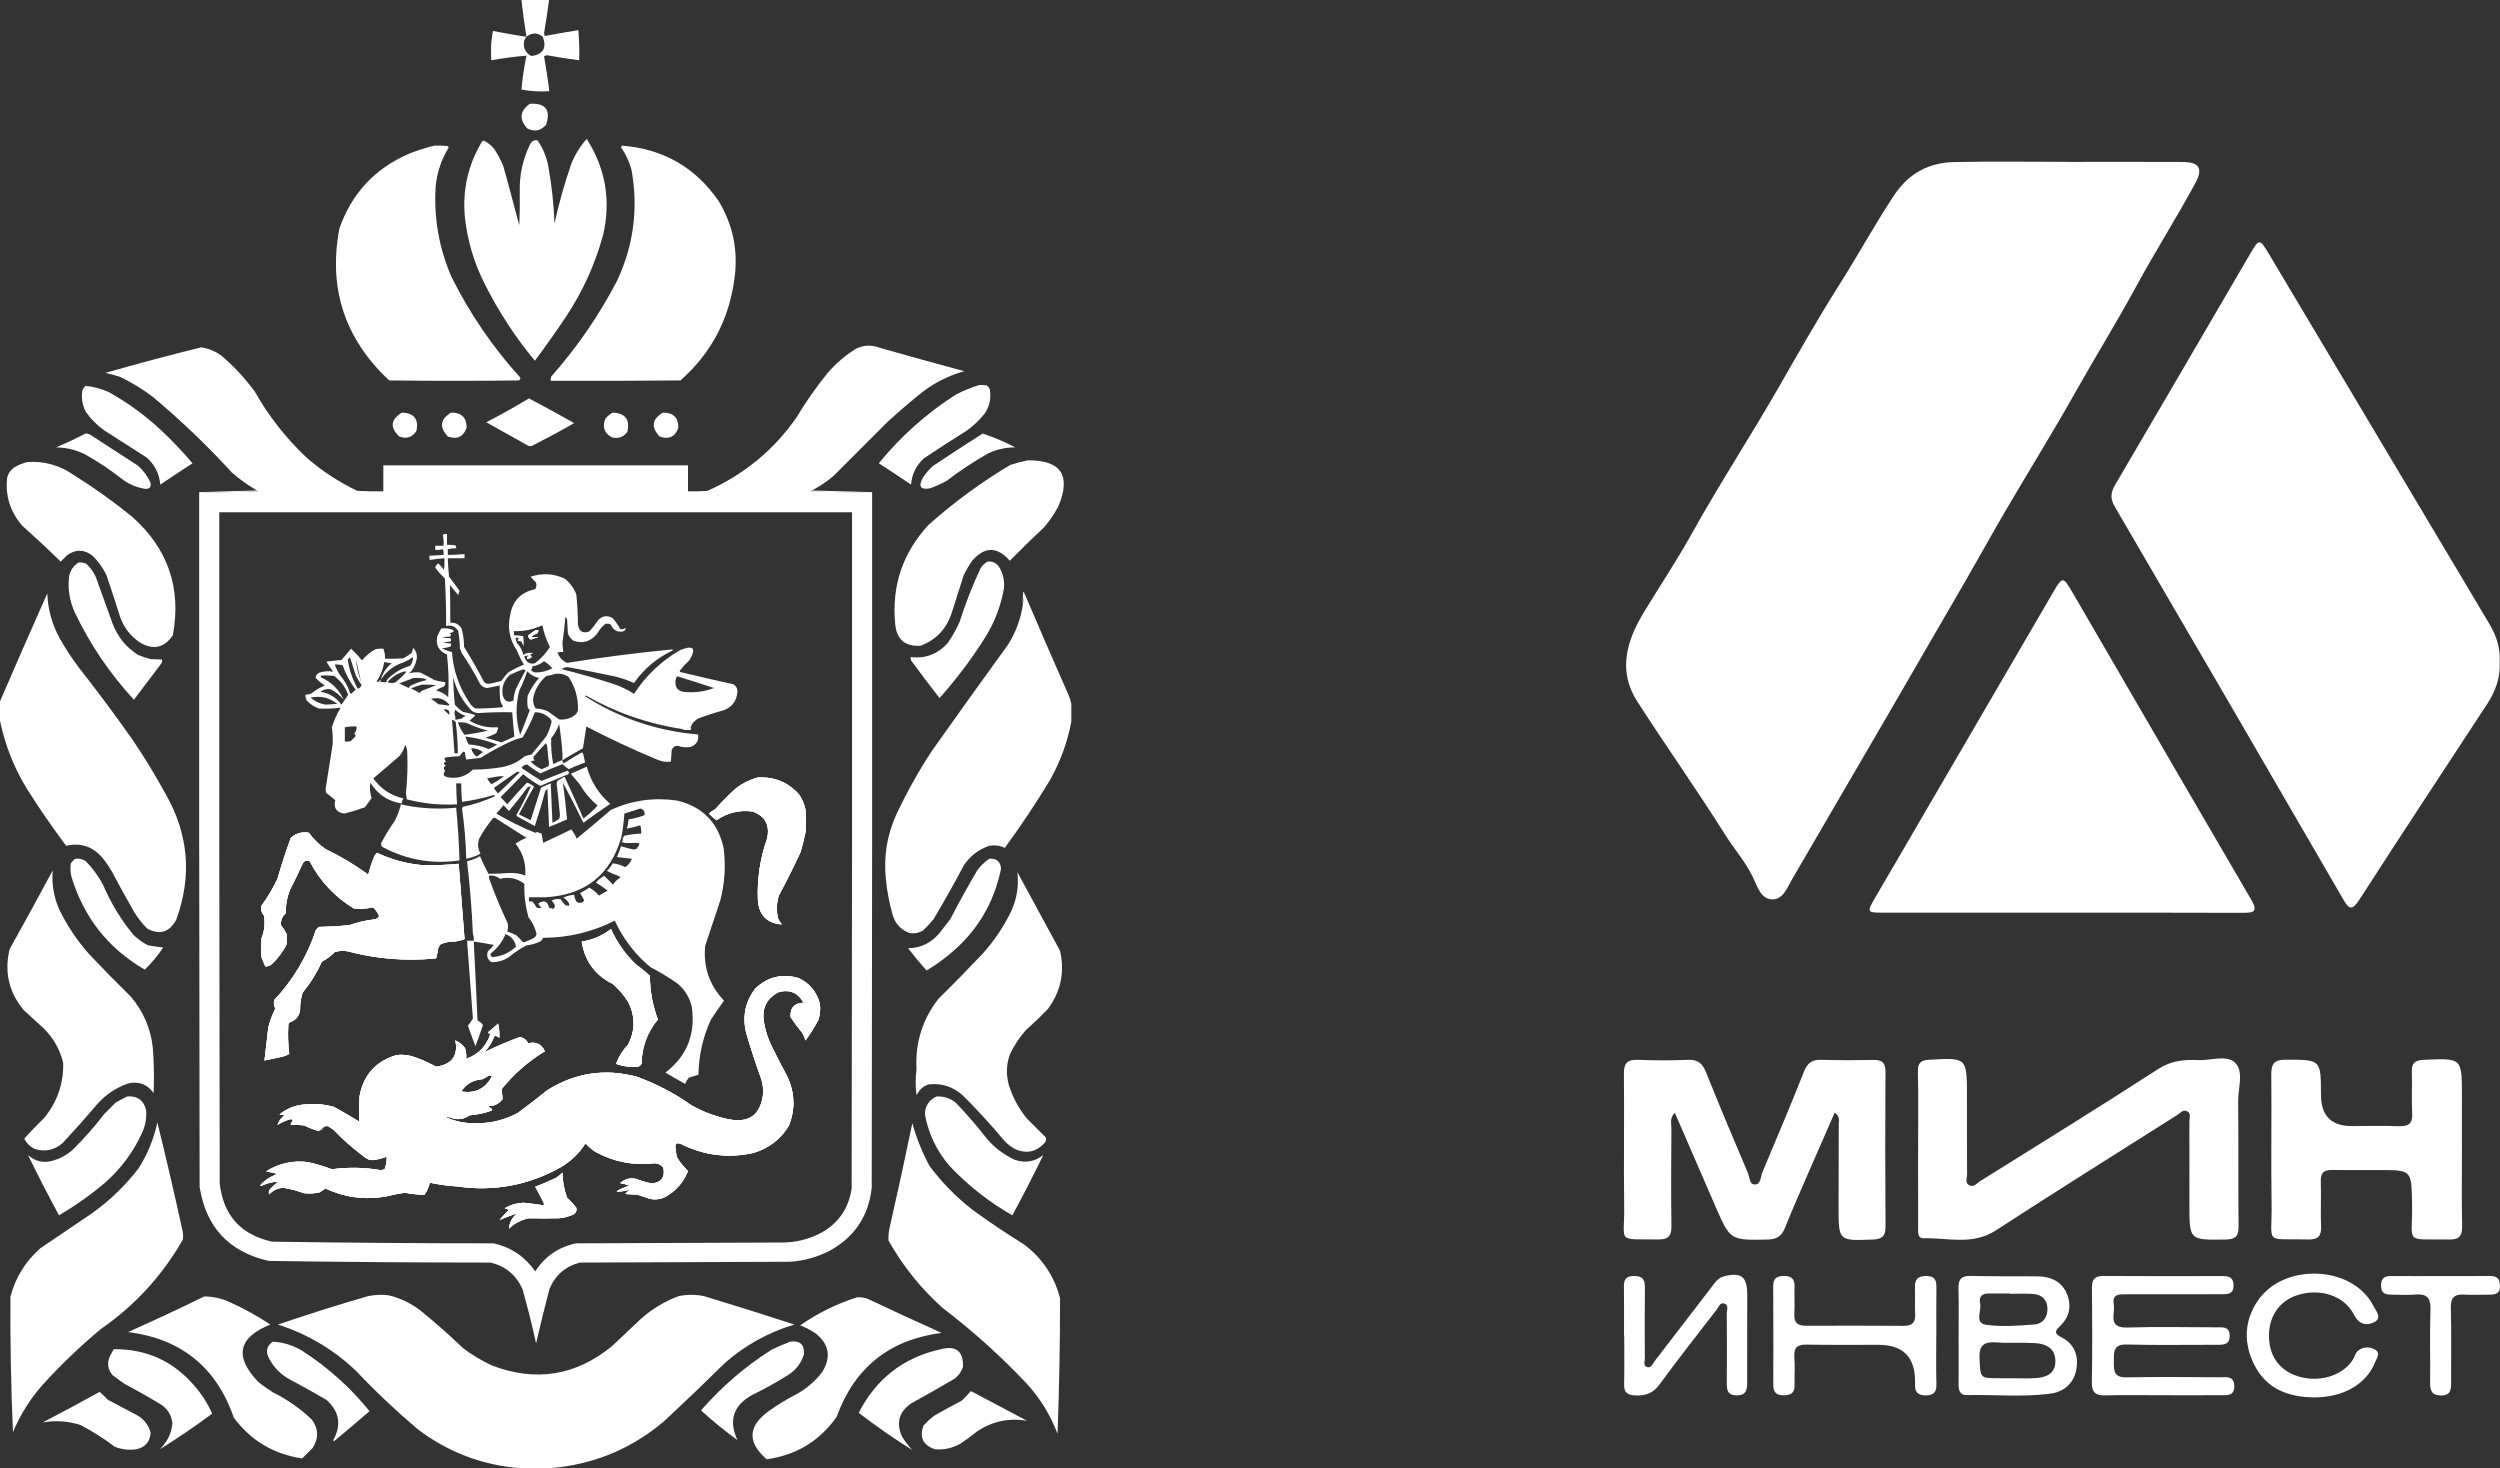 <?xml version="1.0" encoding="UTF-8"?> <svg xmlns="http://www.w3.org/2000/svg" id="_Слой_2" data-name="Слой 2" viewBox="0 0 2986.91 1754"><rect x="0" y="0" width="2986.91" height="1754" fill="#333333" stroke="none"/><defs><style> .cls-1 { fill-rule: evenodd; } .cls-1, .cls-2 { fill: #fff; stroke-width: 0px; } </style></defs><g id="_Слой_1-2" data-name="Слой 1"><path id="tSvg125ca96278d" class="cls-1" d="M653.5,66c-1.17.33-2.33.67-3.5,1,2.24,12.96,4.24,25.96,6,39v3c-11.39.65-22.39-.02-33-2,1.22-13.65,3.22-27.15,6-40.5-14.05,1.17-28.05,3.01-42,5.5-.65-12.05.02-23.71,2-35,13.28,2.59,26.61,4.92,40,7-1.01,1.18-1.84,2.52-2.5,4-2.02,8.62.81,14.96,8.5,19,14.01-2.16,18.51-9.83,13.5-23-6.57-5.31-13.07-5.31-19.5,0-2.39-14.62-4.39-29.28-6-44h33c-1.78,13.36-3.78,26.69-6,40,.33,1,.67,2,1,3,13.31-2.5,26.65-4.83,40-7,1,11.98,1.33,23.98,1,36-12.88-1.62-25.72-3.62-38.5-6Z"></path><path id="tSvg160e48ee64b" class="cls-1" d="M587,72c-.65-12.05.02-23.71,2-35l-2,35Z"></path><path id="tSvg12bfc6b7784" class="cls-1" d="M633,124c18.78-1.07,25.28,7.26,19.5,25-6.34,7.3-13.84,8.8-22.5,4.5-10.02-11-9.02-20.84,3-29.5Z"></path><path id="tSvg1047273a36" class="cls-1" d="M621.5,451c.5,1.5,0,2.66-1.5,3.5-51.67.67-103.34.67-155,0-53.18-49.55-73.02-110.05-59.5-181.5,14.68-42.02,42.51-71.85,83.5-89.5,9.89-3.91,19.89-7.08,30-9.5,5.34-.17,10.67,0,16,.5.52.56.85,1.23,1,2-8.75,14.23-13.91,29.73-15.5,46.5-2.31,37.55,4.03,73.55,19,108,21.86,43.84,49.19,83.84,82,120Z"></path><path id="tSvge1b3ef2e3c" class="cls-1" d="M877.5,333c-6.45,48.73-27.95,89.23-64.5,121.5-51.67.5-103.33.67-155,.5-.16-1.7,0-3.37.5-5,31.02-35.03,57.36-73.36,79-115,19.6-42.23,25.27-86.23,17-132-2.56-9.78-6.73-18.78-12.5-27,.36-.68.69-1.35,1-2,49.01,3.75,87.51,25.75,115.5,66,17.33,28.65,23.66,59.65,19,93Z"></path><path id="tSvg11c49a9ceb5" class="cls-1" d="M676.5,378c-12.01,18.02-24.51,35.69-37.5,53-23.64-28.57-43.81-59.57-60.5-93-12.32-24.63-19.99-50.63-23-78-3.23-32.62,3.6-62.95,20.5-91,.67-.33,1.33-.67,2-1,4.86,2.35,9.03,5.69,12.5,10,4.44,6.56,8.11,13.56,11,21,5.99,21.64,11.82,43.3,17.5,65,.39,1.68.89,3.35,1.5,5,.5-13.33.67-26.66.5-40-.49-20.06,3.68-39.06,12.5-57,2-3.39,4.83-4.89,8.5-4.5,7.09,10.03,11.59,21.2,13.5,33.5,3.83,21.84,6.17,43.84,7,66,5.27-24.1,11.94-47.76,20-71,4.41-11.17,10.58-21.17,18.5-30,22.62,35.46,29.12,73.79,19.5,115-9.53,34.72-24.19,67.05-44,97Z"></path><path id="tSvg48d937b158" class="cls-1" d="M555,1122c-4.07,1.63-8.41,2.63-13,3-5.64-.17-10.98.99-16,3.5-.96,1.42-1.79,2.92-2.5,4.5-.52,4.08-1.35,8.08-2.5,12-35.82,3.6-71.15.76-106-8.5-5.12-.89-10.12-.55-15,1-4.63,4.63-9.79,8.47-15.5,11.5-6.08,13.4-13.75,25.73-23,37-2.12,6.79-3.12,13.79-3,21-1.29,7.46-5.46,12.29-12.5,14.5-.63.75-1.13,1.58-1.5,2.5-.69,11.75-.36,23.42,1,35-2.56,1.69-5.39,2.86-8.5,3.5-7.01,1.57-14.01,3.07-21,4.5,1.59-12.96,3.09-25.96,4.5-39,1.96-8.06,4.79-15.73,8.5-23-1.69-3.11-2.19-6.44-1.5-10,22.8-24.25,39.47-52.25,50-84,1.17-1.17,2.33-2.33,3.5-3.5,12.03-.22,24.03-.89,36-2,9.7-3.53,19.7-5.86,30-7,2.75-.36,4.75-1.7,6-4-1.68-4.23-4.18-7.73-7.5-10.5-7.42,1.76-14.92,2.26-22.5,1.5-23-13.85-40.67-32.68-53-56.5-3.7-1.69-6.53-.69-8.5,3-4.73,10.46-9.73,20.79-15,31-3.6,8.98-5.26,18.31-5,28-4.23,3.79-6.23,8.45-6,14,2.58,3.5,4.91,7.16,7,11-.08,4.08-.08,8.08,0,12-4.63,9.3-10.8,17.47-18.5,24.5-2.15,1.59-4.48,2.26-7,2-1.63-3.43-3.13-6.93-4.5-10.5-.67-7.67-.67-15.33,0-23,3.42-8.66,4.42-17.66,3-27-3.12-3.46-4.12-7.46-3-12,7.34-10.01,13.67-20.67,19-32,4.72-16.51,10.06-32.84,16-49,6.24-5.52,13.4-7.52,21.5-6,5.52,7.69,12.19,14.19,20,19.5,17.99,8.66,34.99,18.82,51,30.5,1.66-6.83,3.83-13.49,6.5-20,.85-2.37,2.18-4.37,4-6,16.65,7.87,34.15,12.7,52.5,14.5,15.04.58,30.04.08,45-1.5,2.24,30.01,4.57,60.01,7,90Z"></path><path id="tSvg1454a4bde74" class="cls-1" d="M688.5,1443c.75,3-.08,5.5-2.5,7.5-5.69,2.85-11.69,4.51-18,5-12.01.19-24.01.19-36,0-9.28,1.81-17.28,5.97-24,12.5.73-7.28,4.06-13.45,10-18.5-7.11,2.39-14.11,5.06-21,8,3.43-4.19,7.1-8.19,11-12-1.59-.86-3.26-1.53-5-2,6.98-3.99,14.48-6.16,22.5-6.5,7.87.84,15.7,1.84,23.5,3,1.08-.86,1.25-1.86.5-3-3.16-6.67-6.5-13-10-19,8.23-3.3,16.4-6.8,24.5-10.5,2.92-1.95,5.59-4.11,8-6.5.11,10.17,1.94,20.17,5.5,30,3.98,3.65,7.64,7.65,11,12Z"></path><path id="tSvgd9ac2b5f5b" class="cls-1" d="M750.5,1248c8.57-17.05,8.57-34.05,0-51-5.1-8.1-11.27-15.27-18.5-21.5-20.96-10.39-33.3-27.23-37-50.5,13.04-2.02,24.7-7.02,35-15,7.1,15.98,17.1,30.15,30,42.5,5.79,4.12,11.29,8.62,16.5,13.5.04,17.92,3.21,35.26,9.5,52-12.7,15.39-19.2,33.06-19.5,53-1.01,1.76-2.51,2.93-4.5,3.5-8.93.75-17.6-.42-26-3.5,3.32-8.65,8.15-16.31,14.5-23Z"></path><path id="tSvg4ddd612d6f" class="cls-1" d="M632,783c-1.31.97-1.97,2.3-2,4,1.98.12,3.65-.55,5-2-.51-1.42-1.51-2.08-3-2ZM642,756.5c.84-1.01,1.17-2.18,1-3.5h-3c-2.93,1.75-5.77,3.75-8.5,6-.35,2.33.65,3.99,3,5,2.88-.9,5.71-1.9,8.5-3-10.14.87-10.48-.63-1-4.5ZM642,756.5c.84-1.01,1.17-2.18,1-3.5h-3c-2.93,1.75-5.77,3.75-8.5,6-.35,2.33.65,3.99,3,5,2.88-.9,5.71-1.9,8.5-3-10.14.87-10.48-.63-1-4.5ZM632,783c-1.31.97-1.97,2.3-2,4,1.98.12,3.65-.55,5-2-.51-1.42-1.51-2.08-3-2ZM632,783c-1.31.97-1.97,2.3-2,4,1.98.12,3.65-.55,5-2-.51-1.42-1.51-2.08-3-2ZM642,756.5c.84-1.01,1.17-2.18,1-3.5h-3c-2.93,1.75-5.77,3.75-8.5,6-.35,2.33.65,3.99,3,5,2.88-.9,5.71-1.9,8.5-3-10.14.87-10.48-.63-1-4.5ZM642,756.5c.84-1.01,1.17-2.18,1-3.5h-3c-2.93,1.75-5.77,3.75-8.5,6-.35,2.33.65,3.99,3,5,2.88-.9,5.71-1.9,8.5-3-10.14.87-10.48-.63-1-4.5ZM632,783c-1.31.97-1.97,2.3-2,4,1.98.12,3.65-.55,5-2-.51-1.42-1.51-2.08-3-2ZM632,783c-1.31.97-1.97,2.3-2,4,1.98.12,3.65-.55,5-2-.51-1.42-1.51-2.08-3-2ZM642,756.5c.84-1.01,1.17-2.18,1-3.5h-3c-2.93,1.75-5.77,3.75-8.5,6-.35,2.33.65,3.99,3,5,2.88-.9,5.71-1.9,8.5-3-10.14.87-10.48-.63-1-4.5ZM642,756.5c.84-1.01,1.17-2.18,1-3.5h-3c-2.93,1.75-5.77,3.75-8.5,6-.35,2.33.65,3.99,3,5,2.88-.9,5.71-1.9,8.5-3-10.14.87-10.48-.63-1-4.5ZM632,783c-1.31.97-1.97,2.3-2,4,1.98.12,3.65-.55,5-2-.51-1.42-1.51-2.08-3-2ZM632,783c-1.31.97-1.97,2.3-2,4,1.98.12,3.65-.55,5-2-.51-1.42-1.51-2.08-3-2ZM642,756.5c.84-1.01,1.17-2.18,1-3.5h-3c-2.93,1.75-5.77,3.75-8.5,6-.35,2.33.65,3.99,3,5,2.88-.9,5.71-1.9,8.5-3-10.14.87-10.48-.63-1-4.5ZM642,756.5c.84-1.01,1.17-2.18,1-3.5h-3c-2.93,1.75-5.77,3.75-8.5,6-.35,2.33.65,3.99,3,5,2.88-.9,5.71-1.9,8.5-3-10.14.87-10.48-.63-1-4.5ZM632,783c-1.31.97-1.97,2.3-2,4,1.98.12,3.65-.55,5-2-.51-1.42-1.51-2.08-3-2ZM632,783c-1.31.97-1.97,2.3-2,4,1.98.12,3.65-.55,5-2-.51-1.42-1.51-2.08-3-2ZM642,756.5c.84-1.01,1.17-2.18,1-3.5h-3c-2.93,1.75-5.77,3.75-8.5,6-.35,2.33.65,3.99,3,5,2.88-.9,5.71-1.9,8.5-3-10.14.87-10.48-.63-1-4.5ZM642,756.5c.84-1.01,1.17-2.18,1-3.5h-3c-2.93,1.75-5.77,3.75-8.5,6-.35,2.33.65,3.99,3,5,2.88-.9,5.71-1.9,8.5-3-10.14.87-10.48-.63-1-4.5ZM632,783c-1.31.97-1.97,2.3-2,4,1.98.12,3.65-.55,5-2-.51-1.42-1.51-2.08-3-2ZM815,871c3.12.98,6.46,1.31,10,1v-3c-2.99,1.77-6.32,2.44-10,2ZM744,1005c-.54.06-.88.39-1,1,6.3,1,12.63,1.33,19,1-6-.67-12-1.33-18-2ZM642,756.5c.84-1.01,1.17-2.18,1-3.5h-3c-2.93,1.75-5.77,3.75-8.5,6-.35,2.33.65,3.99,3,5,2.88-.9,5.71-1.9,8.5-3-10.14.87-10.48-.63-1-4.5ZM632,783c-1.31.97-1.97,2.3-2,4,1.98.12,3.65-.55,5-2-.51-1.42-1.51-2.08-3-2ZM403,841c-4.14.99-8.47,1.32-13,1,4.51,1.31,9.18,1.31,14,0-.13-.61-.46-.94-1-1ZM632,783c-1.31.97-1.97,2.3-2,4,1.98.12,3.65-.55,5-2-.51-1.42-1.51-2.08-3-2ZM642,756.5c.84-1.01,1.17-2.18,1-3.5h-3c-2.93,1.75-5.77,3.75-8.5,6-.35,2.33.65,3.99,3,5,2.88-.9,5.71-1.9,8.5-3-10.14.87-10.48-.63-1-4.5ZM642,756.5c.84-1.01,1.17-2.18,1-3.5h-3c-2.93,1.75-5.77,3.75-8.5,6-.35,2.33.65,3.99,3,5,2.88-.9,5.71-1.9,8.5-3-10.14.87-10.48-.63-1-4.5ZM632,783c-1.31.97-1.97,2.3-2,4,1.98.12,3.65-.55,5-2-.51-1.42-1.51-2.08-3-2ZM632,783c-1.31.97-1.97,2.3-2,4,1.98.12,3.65-.55,5-2-.51-1.42-1.51-2.08-3-2ZM642,756.5c.84-1.01,1.17-2.18,1-3.5h-3c-2.93,1.75-5.77,3.75-8.5,6-.35,2.33.65,3.99,3,5,2.88-.9,5.71-1.9,8.5-3-10.14.87-10.48-.63-1-4.5ZM642,756.5c.84-1.01,1.17-2.18,1-3.5h-3c-2.93,1.75-5.77,3.75-8.5,6-.35,2.33.65,3.99,3,5,2.88-.9,5.71-1.9,8.5-3-10.14.87-10.48-.63-1-4.5ZM632,783c-1.31.97-1.97,2.3-2,4,1.98.12,3.65-.55,5-2-.51-1.42-1.51-2.08-3-2ZM632,783c-1.31.97-1.97,2.3-2,4,1.98.12,3.65-.55,5-2-.51-1.42-1.51-2.08-3-2ZM642,756.5c.84-1.01,1.17-2.18,1-3.5h-3c-2.93,1.75-5.77,3.75-8.5,6-.35,2.33.65,3.99,3,5,2.88-.9,5.71-1.9,8.5-3-10.14.87-10.48-.63-1-4.5ZM642,756.5c.84-1.01,1.17-2.18,1-3.5h-3c-2.93,1.75-5.77,3.75-8.5,6-.35,2.33.65,3.99,3,5,2.88-.9,5.71-1.9,8.5-3-10.14.87-10.48-.63-1-4.5ZM632,783c-1.31.97-1.97,2.3-2,4,1.98.12,3.65-.55,5-2-.51-1.42-1.51-2.08-3-2ZM632,783c-1.31.97-1.97,2.3-2,4,1.98.12,3.65-.55,5-2-.51-1.42-1.51-2.08-3-2ZM642,756.5c.84-1.01,1.17-2.18,1-3.5h-3c-2.93,1.75-5.77,3.75-8.5,6-.35,2.33.65,3.99,3,5,2.88-.9,5.71-1.9,8.5-3-10.14.87-10.48-.63-1-4.5ZM642,756.5c.84-1.01,1.17-2.18,1-3.5h-3c-2.93,1.75-5.77,3.75-8.5,6-.35,2.33.65,3.99,3,5,2.88-.9,5.71-1.9,8.5-3-10.14.87-10.48-.63-1-4.5ZM632,783c-1.31.97-1.97,2.3-2,4,1.98.12,3.65-.55,5-2-.51-1.42-1.51-2.08-3-2ZM632,783c-1.31.97-1.97,2.3-2,4,1.98.12,3.65-.55,5-2-.51-1.42-1.51-2.08-3-2ZM642,756.5c.84-1.01,1.17-2.18,1-3.5h-3c-2.93,1.75-5.77,3.75-8.5,6-.35,2.33.65,3.99,3,5,2.88-.9,5.71-1.9,8.5-3-10.14.87-10.48-.63-1-4.5ZM642,756.5c.84-1.01,1.17-2.18,1-3.5h-3c-2.93,1.75-5.77,3.75-8.5,6-.35,2.33.65,3.99,3,5,2.88-.9,5.71-1.9,8.5-3-10.14.87-10.48-.63-1-4.5ZM632,783c-1.31.97-1.97,2.3-2,4,1.98.12,3.65-.55,5-2-.51-1.42-1.51-2.08-3-2Z"></path><path id="tSvg16efd060e7f" class="cls-1" d="M881,940.5c7.43-5.22,15.43-9.05,24-11.5,19.74-1.2,36.24,5.46,49.5,20,4.02,5.74,6.69,12.08,8,19,.67,8.67.67,17.33,0,26-1.69,8.08-3.69,16.08-6,24-8.13,17.58-16.79,34.91-26,52-2.73,8.94-3.07,17.94-1,27,1.12,2.75,2.62,5.25,4.5,7.5-17.84-1.5-27.34-11.34-28.5-29.5-1-25.03,2.67-49.36,11-73,3.66-16.2-2.18-27.03-17.5-32.5-15.71-1.99-30.05,1.51-43,10.5-3.23-2.44-6.23-5.11-9-8,2.49-2.08,5.16-3.91,8-5.5,8-9.33,16.67-18,26-26Z"></path><path id="tSvg876fe244e9" class="cls-1" d="M979.5,1199c-3.85-14.17-12.35-24.34-25.5-30.5-19.72-5.55-36.88-1.38-51.5,12.5-12.1,15.8-15.76,33.47-11,53,5.4,18.53,11.4,36.86,18,55,1.54,5.22,2.38,10.56,2.5,16-2.64,27.68-17.64,38.18-45,31.5-14.43-3.38-28.1-8.71-41-16-20.06-14.2-41.73-25.53-65-34-38.09-10.18-73.75-4.85-107,16-11.49,9.24-23.15,18.24-35,27-14.96,8.24-30.96,12.41-48,12.5-13.64.7-26.64-1.8-39-7.5,3.44-.11,6.77.55,10,2,6.97,1.46,13.3.13,19-4,8.93-.65,17.6-2.49,26-5.5,1.02-.5,1.19-1.17.5-2-1.41-1.29-2.91-2.45-4.5-3.5,7.34.22,13.17-2.61,17.5-8.5-.54-3.97-.88-7.97-1-12,14.55-18.05,31.71-33.05,51.5-45-4.09-8.64-10.75-11.8-20-9.5-2.1-4.21-5.43-6.71-10-7.5-13.55,5.1-26.88,10.77-40,17-.33-.17-.67-.33-1-.5,4.72-5.07,8.22-10.9,10.5-17.5,2.18-.61,4.18.06,6,2,.42-5.73-.08-11.4-1.5-17-3.69,3.52-7.52,6.85-11.5,10-.19,1.56.64,2.23,2.5,2-4.74,14.86-14.41,24.86-29,30,.37-4.47-.13-8.8-1.5-13-3.12-3.95-6.95-6.95-11.5-9,3.64,18.25-4.03,28.75-23,31.5-7.76-4.21-15.76-7.88-24-11-7.45-2.82-15.11-3.82-23-3-25,7.33-39.83,23.83-44.5,49.5-.29,10.06-.46,20.06-.5,30-9.84-6.09-19.84-11.92-30-17.5-13.83-3.81-27.83-4.48-42-2-8.6,1.8-16.27,5.47-23,11,2,.33,4,.67,6,1-4.16,3.11-6.99,6.95-8.5,11.5,4.98-3.16,10.31-5.49,16-7,.83.33,1.67.67,2.5,1-.87,1.91-1.87,3.75-3,5.5,5.33.33,10.67.67,16,1,5.34,2.59,10.84,4.76,16.5,6.5,1.63-.13,3.13-.63,4.5-1.5,1.85-3.23,4.52-4.57,8-4,2,1.33,4,2.67,6,4,12.11,12.45,25.11,23.79,39,34,2.7,1.87,5.7,2.7,9,2.5,5.5-.72,10.83-2.06,16-4,.23,5.18-.61,10.18-2.5,15-1.57.62-3.24.96-5,1-19.31-3.26-38.64-3.59-58-1-9.25-3.53-18.75-6.37-28.5-8.5-18.02-2.33-34.69,1.34-50,11,4.67,1,9.33,2,14,3-8.21,2.73-15.21,7.23-21,13.5.33.33.67.67,1,1,5.38-2.68,11.04-4.35,17-5,.99-.17,1.66.16,2,1-2.97,2.46-5.8,5.13-8.5,8-1.3,1.86-1.64,3.86-1,6,4.51-4.67,10.01-7.34,16.5-8,8.53,1.38,16.86,3.55,25,6.5,6.4.82,12.73.48,19-1,2.22-1.73,4.55-3.23,7-4.5,22.96,10.68,46.96,13.85,72,9.5,7.42-1.9,14.92-3.4,22.5-4.5,7.8,1.44,15.63,2.27,23.5,2.5,3.12-4.36,5.29-9.2,6.5-14.5,10.68,2.28,21.51,3.78,32.5,4.5,44.07,6.33,85.4-1.34,124-23,12.17-7.18,22.01-16.68,29.5-28.5,3.7,4.09,7.87,7.59,12.5,10.5,21.12,11.43,43.62,15.93,67.5,13.5,5.29-.68,9.63.99,13,5,2.38,11.23-2.12,17.57-13.5,19-6.49-1.24-12.83-3.08-19-5.5-7.23-1.59-13.56.08-19,5,3.82.69,7.49,1.69,11,3-20.28,7.59-19.95,9.26,1,5-2.29,1.29-4.29,2.96-6,5,5,.33,10,.67,15,1,5,1.67,10,3.33,15,5,5.89,1.04,11.56.37,17-2,13.13-7.07,22.46-17.57,28-31.5-5.45-4.95-9.95-10.61-13.5-17-.66-3.48-1.16-6.98-1.5-10.5-.73-4.94,1.27-6.6,6-5,27.73,13.96,56.73,17.63,87,11,18.42-5.44,32.59-16.27,42.5-32.5,7.86-19.96,7.19-39.62-2-59-6.59-12.18-12.92-24.51-19-37-4.44-9.22-7.44-18.89-9-29-2.24-15.7,3.6-27.2,17.5-34.5,13.41-3.79,23.41.38,30,12.5-11.04.54-16.21,6.2-15.5,17,4.28,6.61,8.95,12.95,14,19,1.61,2.88,2.94,5.88,4,9,5.5-7.66,10.5-15.66,15-24,2.29-6.5,2.96-13.16,2-20ZM576,1289.5c2.89-1.27,5.56-2.77,8-4.5,1.37-.16,2.71.01,4,.5-7.77,15.22-20.1,21.38-37,18.5,5.97-8.98,14.3-13.82,25-14.5Z"></path><path id="tSvg2835f03aa9" class="cls-1" d="M1051,415.5c-9.5-3.65-18.84-3.31-28,1-12.97,7.96-24.47,17.79-34.5,29.5-13.57,16.79-25.9,34.46-37,53-27.42,39.1-62.92,68.27-106.5,87.5-7.66.5-15.33.67-23,.5v-31h-364v31c-10.34.17-20.67,0-31-.5-22.23-10.58-42.56-23.91-61-40-24.48-23.17-44.98-49.34-61.5-78.5-11.78-16.11-25.28-30.61-40.5-43.5-7.14-4.99-14.97-8.15-23.5-9.5-38.35,9.46-76.51,19.63-114.5,30.5,6.08,1.36,12.08,3.02,18,5,13.83,6.75,26.83,14.75,39,24,33.2,27.87,64.54,57.87,94,90,9.34,8.19,19.34,15.35,30,21.5.54.06.87.39,1,1-23.33,1-46.66,1.33-70,1-.17,276.67,0,553.33.5,830,7.47,48.14,34.97,77.64,82.5,88.5,88.31,1.31,176.64,1.98,265,2,18.27,4.27,31.11,15.1,38.5,32.5,5.95,21.15,11.29,42.49,16,64,5.01-21.76,10.35-43.42,16-65,6.96-16.63,19.12-27.13,36.5-31.5,83.67-.33,167.33-.67,251-1,16.57-1.12,32.24-5.46,47-13,29.94-16.3,46.78-41.46,50.5-75.5.5-277,.67-554,.5-831-24.67.17-49.34,0-74-.5.54-.72,1.21-1.22,2-1.5,9.33-4.83,18-10.66,26-17.5,21.67-21.67,43.33-43.33,65-65,11.71-10.71,23.71-21.04,36-31,16.16-13.58,34.49-23.25,55-29-33.75-9.14-67.42-18.47-101-28ZM1018,612c.17,269.34,0,538.67-.5,808-3.77,25.08-16.94,43.24-39.5,54.5-12.93,6.25-26.6,9.59-41,10-83,.33-166,.67-249,1-20.8,4.46-36.96,15.63-48.5,33.5-12.17-17.5-28.67-28.67-49.5-33.5-88.36-.02-176.69-.68-265-2-37.36-8.36-58.2-31.53-62.5-69.5-.5-267.33-.67-534.66-.5-802h756Z"></path><path id="tSvg613b512785" class="cls-1" d="M1170,460c3.02-.17,6.02,0,9,.5,1.55,1.21,2.72,2.71,3.5,4.5,1.95,10.53-.05,20.2-6,29-6.21,7.87-13.37,14.71-21.5,20.5-17.17,10.75-34.17,21.75-51,33-9.31,8.45-14.48,18.95-15.5,31.5-12.75-8.62-25.58-17.12-38.5-25.5,26.35-32.36,57.01-59.69,92-82,9.11-4.73,18.44-8.56,28-11.5Z"></path><path id="tSvg11d0c2a2e9f" class="cls-1" d="M102,461c9.74.93,19.07,3.43,28,7.5,23.3,12.96,44.63,28.63,64,47,12.73,12.06,24.73,24.73,36,38-12.92,8.38-25.75,16.88-38.5,25.5-1.12-13.08-6.62-23.91-16.5-32.5-16.67-10.67-33.33-21.33-50-32-8.83-6.17-16.33-13.67-22.5-22.5-4.22-8.17-5.56-16.84-4-26,1-1.82,2.16-3.49,3.5-5Z"></path><path id="tSvgc75f4ab513" class="cls-1" d="M632,476c18.07,9.53,36.07,19.36,54,29.5-16.41,9.4-33.08,18.4-50,27-1.67.67-3.33.67-5,0-16.67-9.33-33.33-18.67-50-28,17.39-9.02,34.39-18.52,51-28.5Z"></path><path id="tSvg9878520c0c" class="cls-1" d="M480,493c14.69.4,20.52,7.73,17.5,22-5.06,7.57-11.89,9.74-20.5,6.5-11.29-10.77-10.29-20.27,3-28.5Z"></path><path id="tSvg7c593f61c3" class="cls-1" d="M539,493c12.33-.17,18.5,5.83,18.5,18-3.92,10.98-11.42,14.48-22.5,10.5-10.36-11.29-9.03-20.79,4-28.5Z"></path><path id="tSvg149bc1a04c0" class="cls-1" d="M732,493c15.15.65,20.99,8.31,17.5,23-4.57,6.3-10.73,8.47-18.5,6.5-9.3-5.24-11.8-12.74-7.5-22.5,2.44-2.95,5.28-5.29,8.5-7Z"></path><path id="tSvg104d4820027" class="cls-1" d="M792,493c12.33-.17,18.5,5.83,18.5,18-3.92,10.98-11.42,14.48-22.5,10.5-10.36-11.29-9.03-20.79,4-28.5Z"></path><path id="tSvg7312741be7" class="cls-1" d="M102,518c2.15-.13,4.15.37,6,1.5,19,12.33,38,24.67,57,37,6.18,5.55,11.02,12.05,14.5,19.5,1.73,5.77-.43,8.44-6.5,8-9.94-1.64-18.94-5.47-27-11.5-14.18-11.18-29.18-21.18-45-30-10.74-5.13-22.07-7.8-34-8,11.98-5.04,23.65-10.54,35-16.5Z"></path><path id="tSvg174272e73fe" class="cls-1" d="M1174,518c13.41,4.37,26.41,9.87,39,16.5-11.19-.02-21.86,2.31-32,7-17.48,9.82-34.15,20.82-50,33-6.44,3.55-13.11,6.55-20,9-11.25,1.86-14.08-2.31-8.5-12.5,3.42-5.42,7.59-10.26,12.5-14.5,19.57-13.09,39.24-25.92,59-38.5Z"></path><path id="tSvg69b35e2dc" class="cls-1" d="M1228,550c39.79-.34,51.96,18,36.5,55-5.01,9.36-11.01,18.03-18,26-13.64,12.64-26.97,25.64-40,39-15.08-17.26-30.08-17.26-45,0-3.73,5.41-7.07,11.07-10,17-5,15.67-10,31.33-15,47-6.46,18.13-18.63,30.63-36.5,37.5-18.77,1.24-28.93-7.59-30.5-26.5-4.19-45.44,9.15-84.77,40-118,30.25-26.92,62.75-50.76,97.5-71.5,7.01-2.29,14.01-4.13,21-5.5Z"></path><path id="tSvg2bd737ec88" class="cls-1" d="M33,552c20.19-1.23,38.52,3.94,55,15.5,24.39,15.19,47.72,31.86,70,50,42.76,38.03,58.93,85.2,48.5,141.5-10.33,15.2-23.5,18.03-39.5,8.5-11.15-7.5-18.99-17.67-23.5-30.5-5.18-16.38-10.51-32.71-16-49-4.24-9.31-10.07-17.48-17.5-24.5-10-7.33-20-7.33-30,0l-7.5,7.5c-15.03-14.7-30.37-29.03-46-43-14.24-16.38-20.24-35.38-18-57,1.24-5.24,4.07-9.41,8.5-12.5,5.11-3.07,10.44-5.23,16-6.5h0Z"></path><path id="tSvg12fc5de7f7" class="cls-1" d="M307,586c.54.06.88.39,1,1-23.32,1-46.66,1.33-70,1,23-.67,46-1.33,69-2Z"></path><path id="tSvg14dd47a3e35" class="cls-1" d="M970,586c24,.67,48,1.33,72,2-24.67.17-49.34,0-74-.5.54-.72,1.21-1.22,2-1.5Z"></path><path id="tSvg146f8beff92" class="cls-1" d="M555,1122c-4.07,1.63-8.41,2.63-13,3-5.64-.17-10.98.99-16,3.5-.96,1.42-1.79,2.92-2.5,4.5-.52,4.08-1.35,8.08-2.5,12-35.82,3.6-71.15.76-106-8.5-5.12-.89-10.12-.55-15,1-4.63,4.63-9.79,8.47-15.5,11.5-6.08,13.4-13.75,25.73-23,37-2.12,6.79-3.12,13.79-3,21-1.29,7.46-5.46,12.29-12.5,14.5-.63.75-1.13,1.58-1.5,2.5-.69,11.75-.36,23.42,1,35-2.56,1.69-5.39,2.86-8.5,3.5-7.01,1.57-14.01,3.07-21,4.5,1.59-12.96,3.09-25.96,4.5-39,1.96-8.06,4.79-15.73,8.5-23-1.69-3.11-2.19-6.44-1.5-10,22.8-24.25,39.47-52.25,50-84,1.17-1.17,2.33-2.33,3.5-3.5,12.03-.22,24.03-.89,36-2,9.7-3.53,19.7-5.86,30-7,2.75-.36,4.75-1.7,6-4-1.68-4.23-4.18-7.73-7.5-10.5-7.42,1.76-14.92,2.26-22.5,1.5-23-13.85-40.67-32.68-53-56.5-3.7-1.69-6.53-.69-8.5,3-4.73,10.46-9.73,20.79-15,31-3.6,8.98-5.26,18.31-5,28-4.23,3.79-6.23,8.45-6,14,2.58,3.5,4.91,7.16,7,11-.08,4.08-.08,8.08,0,12-4.63,9.3-10.8,17.47-18.5,24.5-2.15,1.59-4.48,2.26-7,2-1.63-3.43-3.13-6.93-4.5-10.5-.67-7.67-.67-15.33,0-23,3.42-8.66,4.42-17.66,3-27-3.12-3.46-4.12-7.46-3-12,7.34-10.01,13.67-20.67,19-32,4.72-16.51,10.06-32.84,16-49,6.24-5.52,13.4-7.52,21.5-6,5.52,7.69,12.19,14.19,20,19.5,17.99,8.66,34.99,18.82,51,30.5,1.66-6.83,3.83-13.49,6.5-20,.85-2.37,2.18-4.37,4-6,16.65,7.87,34.15,12.7,52.5,14.5,15.04.58,30.04.08,45-1.5,2.24,30.01,4.57,60.01,7,90Z"></path><path id="tSvg66da47f9c5" class="cls-1" d="M688.5,1443c.75,3-.08,5.5-2.5,7.5-5.69,2.85-11.69,4.51-18,5-12.01.19-24.01.19-36,0-9.28,1.81-17.28,5.97-24,12.5.73-7.28,4.06-13.45,10-18.5-7.11,2.39-14.11,5.06-21,8,3.43-4.19,7.1-8.19,11-12-1.59-.86-3.26-1.53-5-2,6.98-3.99,14.48-6.16,22.5-6.5,7.87.84,15.7,1.84,23.5,3,1.08-.86,1.25-1.86.5-3-3.16-6.67-6.5-13-10-19,8.23-3.3,16.4-6.8,24.5-10.5,2.92-1.95,5.59-4.11,8-6.5.11,10.17,1.94,20.17,5.5,30,3.98,3.65,7.64,7.65,11,12Z"></path><path id="tSvg126e110cc35" class="cls-1" d="M750.5,1248c8.57-17.05,8.57-34.05,0-51-5.1-8.1-11.27-15.27-18.5-21.5-20.96-10.39-33.3-27.23-37-50.5,13.04-2.02,24.7-7.02,35-15,7.1,15.98,17.1,30.15,30,42.5,5.79,4.12,11.29,8.62,16.5,13.5.04,17.92,3.21,35.26,9.5,52-12.7,15.39-19.2,33.06-19.5,53-1.01,1.76-2.51,2.93-4.5,3.5-8.93.75-17.6-.42-26-3.5,3.32-8.65,8.15-16.31,14.5-23Z"></path><path id="tSvg18942c415eb" class="cls-1" d="M632,783c-1.31.97-1.97,2.3-2,4,1.98.12,3.65-.55,5-2-.51-1.42-1.51-2.08-3-2ZM642,756.5c.84-1.01,1.17-2.18,1-3.5h-3c-2.93,1.75-5.77,3.75-8.5,6-.35,2.33.65,3.99,3,5,2.88-.9,5.71-1.9,8.5-3-10.14.87-10.48-.63-1-4.5ZM642,756.5c.84-1.01,1.17-2.18,1-3.5h-3c-2.93,1.75-5.77,3.75-8.5,6-.35,2.33.65,3.99,3,5,2.88-.9,5.71-1.9,8.5-3-10.14.87-10.48-.63-1-4.5ZM632,783c-1.31.97-1.97,2.3-2,4,1.98.12,3.65-.55,5-2-.51-1.42-1.51-2.08-3-2ZM632,783c-1.31.97-1.97,2.3-2,4,1.98.12,3.65-.55,5-2-.51-1.42-1.51-2.08-3-2ZM642,756.5c.84-1.01,1.17-2.18,1-3.5h-3c-2.93,1.75-5.77,3.75-8.5,6-.35,2.33.65,3.99,3,5,2.88-.9,5.71-1.9,8.5-3-10.14.87-10.48-.63-1-4.5ZM642,756.5c.84-1.01,1.17-2.18,1-3.5h-3c-2.93,1.75-5.77,3.75-8.5,6-.35,2.33.65,3.99,3,5,2.88-.9,5.71-1.9,8.5-3-10.14.87-10.48-.63-1-4.5ZM632,783c-1.31.97-1.97,2.3-2,4,1.98.12,3.65-.55,5-2-.51-1.42-1.51-2.08-3-2ZM632,783c-1.31.97-1.97,2.3-2,4,1.98.12,3.65-.55,5-2-.51-1.42-1.51-2.08-3-2ZM642,756.5c.84-1.01,1.17-2.18,1-3.5h-3c-2.93,1.75-5.77,3.75-8.5,6-.35,2.33.65,3.99,3,5,2.88-.9,5.71-1.9,8.5-3-10.14.87-10.48-.63-1-4.5ZM642,756.5c.84-1.01,1.17-2.18,1-3.5h-3c-2.93,1.75-5.77,3.75-8.5,6-.35,2.33.65,3.99,3,5,2.88-.9,5.71-1.9,8.5-3-10.14.87-10.48-.63-1-4.5ZM632,783c-1.31.97-1.97,2.3-2,4,1.98.12,3.65-.55,5-2-.51-1.42-1.51-2.08-3-2ZM632,783c-1.31.97-1.97,2.3-2,4,1.98.12,3.65-.55,5-2-.51-1.42-1.51-2.08-3-2ZM642,756.5c.84-1.01,1.17-2.18,1-3.5h-3c-2.93,1.75-5.77,3.75-8.5,6-.35,2.33.65,3.99,3,5,2.88-.9,5.71-1.9,8.5-3-10.14.87-10.48-.63-1-4.5ZM642,756.5c.84-1.01,1.17-2.18,1-3.5h-3c-2.93,1.75-5.77,3.75-8.5,6-.35,2.33.65,3.99,3,5,2.88-.9,5.71-1.9,8.5-3-10.14.87-10.48-.63-1-4.5ZM632,783c-1.31.97-1.97,2.3-2,4,1.98.12,3.65-.55,5-2-.51-1.42-1.51-2.08-3-2ZM632,783c-1.31.97-1.97,2.3-2,4,1.98.12,3.65-.55,5-2-.51-1.42-1.51-2.08-3-2ZM642,756.5c.84-1.01,1.17-2.18,1-3.5h-3c-2.93,1.75-5.77,3.75-8.5,6-.35,2.33.65,3.99,3,5,2.88-.9,5.71-1.9,8.5-3-10.14.87-10.48-.63-1-4.5ZM642,756.5c.84-1.01,1.17-2.18,1-3.5h-3c-2.93,1.75-5.77,3.75-8.5,6-.35,2.33.65,3.99,3,5,2.88-.9,5.71-1.9,8.5-3-10.14.87-10.48-.63-1-4.5ZM632,783c-1.31.97-1.97,2.3-2,4,1.98.12,3.65-.55,5-2-.51-1.42-1.51-2.08-3-2ZM815,871c3.12.98,6.46,1.31,10,1v-3c-2.99,1.77-6.32,2.44-10,2ZM744,1005c-.54.06-.88.39-1,1,6.3,1,12.63,1.33,19,1-6-.67-12-1.33-18-2ZM642,756.5c.84-1.01,1.17-2.18,1-3.5h-3c-2.93,1.75-5.77,3.75-8.5,6-.35,2.33.65,3.99,3,5,2.88-.9,5.71-1.9,8.5-3-10.14.87-10.48-.63-1-4.5ZM632,783c-1.31.97-1.97,2.3-2,4,1.98.12,3.65-.55,5-2-.51-1.42-1.51-2.08-3-2ZM403,841c-4.14.99-8.47,1.32-13,1,4.51,1.31,9.18,1.31,14,0-.13-.61-.46-.94-1-1ZM632,783c-1.31.97-1.97,2.3-2,4,1.98.12,3.65-.55,5-2-.51-1.42-1.51-2.08-3-2ZM642,756.5c.84-1.01,1.17-2.18,1-3.5h-3c-2.93,1.75-5.77,3.75-8.5,6-.35,2.33.65,3.99,3,5,2.88-.9,5.71-1.9,8.5-3-10.14.87-10.48-.63-1-4.5ZM642,756.5c.84-1.01,1.17-2.18,1-3.5h-3c-2.93,1.75-5.77,3.75-8.5,6-.35,2.33.65,3.99,3,5,2.88-.9,5.71-1.9,8.5-3-10.14.87-10.48-.63-1-4.5ZM632,783c-1.31.97-1.97,2.3-2,4,1.98.12,3.65-.55,5-2-.51-1.42-1.51-2.08-3-2ZM632,783c-1.31.97-1.97,2.3-2,4,1.98.12,3.65-.55,5-2-.51-1.42-1.51-2.08-3-2ZM642,756.5c.84-1.01,1.17-2.18,1-3.5h-3c-2.93,1.75-5.77,3.75-8.5,6-.35,2.33.65,3.99,3,5,2.88-.9,5.71-1.9,8.5-3-10.14.87-10.48-.63-1-4.5ZM642,756.5c.84-1.01,1.17-2.18,1-3.5h-3c-2.93,1.75-5.77,3.75-8.5,6-.35,2.33.65,3.99,3,5,2.88-.9,5.71-1.9,8.5-3-10.14.87-10.48-.63-1-4.5ZM632,783c-1.31.97-1.97,2.3-2,4,1.98.12,3.65-.55,5-2-.51-1.42-1.51-2.08-3-2ZM632,783c-1.31.97-1.97,2.3-2,4,1.98.12,3.65-.55,5-2-.51-1.42-1.51-2.08-3-2ZM642,756.5c.84-1.01,1.17-2.18,1-3.5h-3c-2.93,1.75-5.77,3.75-8.5,6-.35,2.33.65,3.99,3,5,2.88-.9,5.71-1.9,8.5-3-10.14.87-10.48-.63-1-4.5ZM642,756.5c.84-1.01,1.17-2.18,1-3.5h-3c-2.93,1.75-5.77,3.75-8.5,6-.35,2.33.65,3.99,3,5,2.88-.9,5.71-1.9,8.5-3-10.14.87-10.48-.63-1-4.5ZM632,783c-1.31.97-1.97,2.3-2,4,1.98.12,3.65-.55,5-2-.51-1.42-1.51-2.08-3-2ZM632,783c-1.31.97-1.97,2.3-2,4,1.98.12,3.65-.55,5-2-.51-1.42-1.51-2.08-3-2ZM642,756.5c.84-1.01,1.17-2.18,1-3.5h-3c-2.93,1.75-5.77,3.75-8.5,6-.35,2.33.65,3.99,3,5,2.88-.9,5.71-1.9,8.5-3-10.14.87-10.48-.63-1-4.5ZM642,756.5c.84-1.01,1.17-2.18,1-3.5h-3c-2.93,1.75-5.77,3.75-8.5,6-.35,2.33.65,3.99,3,5,2.88-.9,5.71-1.9,8.5-3-10.14.87-10.48-.63-1-4.5ZM632,783c-1.31.97-1.97,2.3-2,4,1.98.12,3.65-.55,5-2-.51-1.42-1.51-2.08-3-2ZM632,783c-1.31.97-1.97,2.3-2,4,1.98.12,3.65-.55,5-2-.51-1.42-1.51-2.08-3-2ZM642,756.5c.84-1.01,1.17-2.18,1-3.5h-3c-2.93,1.75-5.77,3.75-8.5,6-.35,2.33.65,3.99,3,5,2.88-.9,5.71-1.9,8.5-3-10.14.87-10.48-.63-1-4.5ZM642,756.5c.84-1.01,1.17-2.18,1-3.5h-3c-2.93,1.75-5.77,3.75-8.5,6-.35,2.33.65,3.99,3,5,2.88-.9,5.71-1.9,8.5-3-10.14.87-10.48-.63-1-4.5ZM632,783c-1.31.97-1.97,2.3-2,4,1.98.12,3.65-.55,5-2-.51-1.42-1.51-2.08-3-2Z"></path><path id="tSvg18e3f1946af" class="cls-1" d="M881,940.5c7.43-5.22,15.43-9.05,24-11.5,19.74-1.2,36.24,5.46,49.5,20,4.02,5.74,6.69,12.08,8,19,.67,8.67.67,17.33,0,26-1.69,8.08-3.69,16.08-6,24-8.13,17.58-16.79,34.91-26,52-2.73,8.94-3.07,17.94-1,27,1.12,2.75,2.62,5.25,4.5,7.5-17.84-1.5-27.34-11.34-28.5-29.5-1-25.03,2.67-49.36,11-73,3.66-16.2-2.18-27.03-17.5-32.5-15.71-1.99-30.05,1.51-43,10.5-3.23-2.44-6.23-5.11-9-8,2.49-2.08,5.16-3.91,8-5.5,8-9.33,16.67-18,26-26Z"></path><path id="tSvg86c61ae81c" class="cls-1" d="M979.5,1199c-3.85-14.17-12.35-24.34-25.5-30.5-19.72-5.55-36.88-1.38-51.5,12.5-12.1,15.8-15.76,33.47-11,53,5.4,18.53,11.4,36.86,18,55,1.54,5.22,2.38,10.56,2.5,16-2.64,27.68-17.64,38.18-45,31.5-14.43-3.38-28.1-8.71-41-16-20.06-14.2-41.73-25.53-65-34-38.09-10.18-73.75-4.85-107,16-11.49,9.24-23.15,18.24-35,27-14.96,8.24-30.96,12.41-48,12.5-13.64.7-26.64-1.8-39-7.5,3.44-.11,6.77.55,10,2,6.97,1.46,13.3.13,19-4,8.93-.65,17.6-2.49,26-5.5,1.02-.5,1.19-1.17.5-2-1.41-1.29-2.91-2.45-4.5-3.5,7.34.22,13.17-2.61,17.5-8.5-.54-3.97-.88-7.97-1-12,14.55-18.05,31.71-33.05,51.5-45-4.09-8.64-10.75-11.8-20-9.5-2.1-4.21-5.43-6.71-10-7.5-13.55,5.1-26.88,10.77-40,17-.33-.17-.67-.33-1-.5,4.72-5.07,8.22-10.9,10.5-17.5,2.18-.61,4.18.06,6,2,.42-5.73-.08-11.4-1.5-17-3.69,3.52-7.52,6.85-11.5,10-.19,1.56.64,2.23,2.5,2-4.74,14.86-14.41,24.86-29,30,.37-4.47-.13-8.8-1.5-13-3.12-3.95-6.95-6.95-11.5-9,3.64,18.25-4.03,28.75-23,31.5-7.76-4.21-15.76-7.88-24-11-7.45-2.82-15.11-3.82-23-3-25,7.33-39.83,23.83-44.5,49.5-.29,10.06-.46,20.06-.5,30-9.84-6.09-19.84-11.92-30-17.5-13.83-3.81-27.83-4.48-42-2-8.6,1.8-16.27,5.47-23,11,2,.33,4,.67,6,1-4.16,3.11-6.99,6.95-8.5,11.5,4.98-3.16,10.31-5.49,16-7,.83.33,1.67.67,2.5,1-.87,1.91-1.87,3.75-3,5.5,5.33.33,10.67.67,16,1,5.34,2.59,10.84,4.76,16.5,6.5,1.63-.13,3.13-.63,4.5-1.5,1.85-3.23,4.52-4.57,8-4,2,1.33,4,2.67,6,4,12.11,12.45,25.11,23.79,39,34,2.7,1.87,5.7,2.7,9,2.5,5.5-.72,10.83-2.06,16-4,.23,5.18-.61,10.18-2.5,15-1.57.62-3.24.96-5,1-19.31-3.26-38.64-3.59-58-1-9.25-3.53-18.75-6.37-28.5-8.5-18.02-2.33-34.69,1.34-50,11,4.67,1,9.33,2,14,3-8.21,2.73-15.21,7.23-21,13.5.33.33.67.67,1,1,5.38-2.68,11.04-4.35,17-5,.99-.17,1.66.16,2,1-2.97,2.46-5.8,5.13-8.5,8-1.3,1.86-1.64,3.86-1,6,4.51-4.67,10.01-7.34,16.5-8,8.53,1.38,16.86,3.55,25,6.5,6.4.82,12.73.48,19-1,2.22-1.73,4.55-3.23,7-4.5,22.96,10.68,46.96,13.85,72,9.5,7.42-1.9,14.92-3.4,22.5-4.5,7.8,1.44,15.63,2.27,23.5,2.5,3.12-4.36,5.29-9.2,6.5-14.5,10.68,2.28,21.51,3.78,32.5,4.5,44.07,6.33,85.4-1.34,124-23,12.17-7.18,22.01-16.68,29.5-28.5,3.7,4.09,7.87,7.59,12.5,10.5,21.12,11.43,43.62,15.93,67.5,13.5,5.29-.68,9.63.99,13,5,2.38,11.23-2.12,17.57-13.5,19-6.49-1.24-12.83-3.08-19-5.5-7.23-1.59-13.56.08-19,5,3.82.69,7.49,1.69,11,3-20.28,7.59-19.95,9.26,1,5-2.29,1.29-4.29,2.96-6,5,5,.33,10,.67,15,1,5,1.67,10,3.33,15,5,5.89,1.04,11.56.37,17-2,13.13-7.07,22.46-17.57,28-31.5-5.45-4.95-9.95-10.61-13.5-17-.66-3.48-1.16-6.98-1.5-10.5-.73-4.94,1.27-6.6,6-5,27.73,13.96,56.73,17.63,87,11,18.42-5.44,32.59-16.27,42.5-32.5,7.86-19.96,7.19-39.62-2-59-6.59-12.18-12.92-24.51-19-37-4.44-9.22-7.44-18.89-9-29-2.24-15.7,3.6-27.2,17.5-34.5,13.41-3.79,23.41.38,30,12.5-11.04.54-16.21,6.2-15.5,17,4.28,6.61,8.95,12.95,14,19,1.61,2.88,2.94,5.88,4,9,5.5-7.66,10.5-15.66,15-24,2.29-6.5,2.96-13.16,2-20ZM576,1289.5c2.89-1.27,5.56-2.77,8-4.5,1.37-.16,2.71.01,4,.5-7.77,15.22-20.1,21.38-37,18.5,5.97-8.98,14.3-13.82,25-14.5Z"></path><path id="tSvgdec4bda083" class="cls-1" d="M632,783c-1.31.97-1.97,2.3-2,4,1.98.12,3.65-.55,5-2-.51-1.42-1.51-2.08-3-2ZM642,756.5c.84-1.01,1.17-2.18,1-3.5h-3c-2.93,1.75-5.77,3.75-8.5,6-.35,2.33.65,3.99,3,5,2.88-.9,5.71-1.9,8.5-3-10.14.87-10.48-.63-1-4.5ZM642,756.5c.84-1.01,1.17-2.18,1-3.5h-3c-2.93,1.75-5.77,3.75-8.5,6-.35,2.33.65,3.99,3,5,2.88-.9,5.71-1.9,8.5-3-10.14.87-10.48-.63-1-4.5ZM632,783c-1.31.97-1.97,2.3-2,4,1.98.12,3.65-.55,5-2-.51-1.42-1.51-2.08-3-2ZM632,783c-1.31.97-1.97,2.3-2,4,1.98.12,3.65-.55,5-2-.51-1.42-1.51-2.08-3-2ZM642,756.5c.84-1.01,1.17-2.18,1-3.5h-3c-2.93,1.75-5.77,3.75-8.5,6-.35,2.33.65,3.99,3,5,2.88-.9,5.71-1.9,8.5-3-10.14.87-10.48-.63-1-4.5ZM642,756.5c.84-1.01,1.17-2.18,1-3.5h-3c-2.93,1.75-5.77,3.75-8.5,6-.35,2.33.65,3.99,3,5,2.88-.9,5.71-1.9,8.5-3-10.14.87-10.48-.63-1-4.5ZM632,783c-1.31.97-1.97,2.3-2,4,1.98.12,3.65-.55,5-2-.51-1.42-1.51-2.08-3-2ZM632,783c-1.31.97-1.97,2.3-2,4,1.98.12,3.65-.55,5-2-.51-1.42-1.51-2.08-3-2ZM642,756.5c.84-1.01,1.17-2.18,1-3.5h-3c-2.93,1.75-5.77,3.75-8.5,6-.35,2.33.65,3.99,3,5,2.88-.9,5.71-1.9,8.5-3-10.14.87-10.48-.63-1-4.5ZM642,756.5c.84-1.01,1.17-2.18,1-3.5h-3c-2.93,1.75-5.77,3.75-8.5,6-.35,2.33.65,3.99,3,5,2.88-.9,5.71-1.9,8.5-3-10.14.87-10.48-.63-1-4.5ZM632,783c-1.31.97-1.97,2.3-2,4,1.98.12,3.65-.55,5-2-.51-1.42-1.51-2.08-3-2ZM632,783c-1.31.97-1.97,2.3-2,4,1.98.12,3.65-.55,5-2-.51-1.42-1.51-2.08-3-2ZM642,756.5c.84-1.01,1.17-2.18,1-3.5h-3c-2.93,1.75-5.77,3.75-8.5,6-.35,2.33.65,3.99,3,5,2.88-.9,5.71-1.9,8.5-3-10.14.87-10.48-.63-1-4.5ZM642,756.5c.84-1.01,1.17-2.18,1-3.5h-3c-2.93,1.75-5.77,3.75-8.5,6-.35,2.33.65,3.99,3,5,2.88-.9,5.71-1.9,8.5-3-10.14.87-10.48-.63-1-4.5ZM632,783c-1.31.97-1.97,2.3-2,4,1.98.12,3.65-.55,5-2-.51-1.42-1.51-2.08-3-2ZM632,783c-1.31.97-1.97,2.3-2,4,1.98.12,3.65-.55,5-2-.51-1.42-1.51-2.08-3-2ZM642,756.5c.84-1.01,1.17-2.18,1-3.5h-3c-2.93,1.75-5.77,3.75-8.5,6-.35,2.33.65,3.99,3,5,2.88-.9,5.71-1.9,8.5-3-10.14.87-10.48-.63-1-4.5ZM642,756.5c.84-1.01,1.17-2.18,1-3.5h-3c-2.93,1.75-5.77,3.75-8.5,6-.35,2.33.65,3.99,3,5,2.88-.9,5.71-1.9,8.5-3-10.14.87-10.48-.63-1-4.5ZM632,783c-1.31.97-1.97,2.3-2,4,1.98.12,3.65-.55,5-2-.51-1.42-1.51-2.08-3-2ZM744,1005c-.54.06-.88.39-1,1,6.3,1,12.63,1.33,19,1-6-.67-12-1.33-18-2ZM642,756.5c.84-1.01,1.17-2.18,1-3.5h-3c-2.93,1.75-5.77,3.75-8.5,6-.35,2.33.65,3.99,3,5,2.88-.9,5.71-1.9,8.5-3-10.14.87-10.48-.63-1-4.5ZM632,783c-1.31.97-1.97,2.3-2,4,1.98.12,3.65-.55,5-2-.51-1.42-1.51-2.08-3-2ZM403,841c-4.14.99-8.47,1.32-13,1,4.51,1.31,9.18,1.31,14,0-.13-.61-.46-.94-1-1ZM632,783c-1.31.97-1.97,2.3-2,4,1.98.12,3.65-.55,5-2-.51-1.42-1.51-2.08-3-2ZM642,756.5c.84-1.01,1.17-2.18,1-3.5h-3c-2.93,1.75-5.77,3.75-8.5,6-.35,2.33.65,3.99,3,5,2.88-.9,5.71-1.9,8.5-3-10.14.87-10.48-.63-1-4.5ZM642,756.5c.84-1.01,1.17-2.18,1-3.5h-3c-2.93,1.75-5.77,3.75-8.5,6-.35,2.33.65,3.99,3,5,2.88-.9,5.71-1.9,8.5-3-10.14.87-10.48-.63-1-4.5ZM632,783c-1.31.97-1.97,2.3-2,4,1.98.12,3.65-.55,5-2-.51-1.42-1.51-2.08-3-2ZM632,783c-1.31.97-1.97,2.3-2,4,1.98.12,3.65-.55,5-2-.51-1.42-1.51-2.08-3-2ZM642,756.5c.84-1.01,1.17-2.18,1-3.5h-3c-2.93,1.75-5.77,3.75-8.5,6-.35,2.33.65,3.99,3,5,2.88-.9,5.71-1.9,8.5-3-10.14.87-10.48-.63-1-4.5ZM642,756.5c.84-1.01,1.17-2.18,1-3.5h-3c-2.93,1.75-5.77,3.75-8.5,6-.35,2.33.65,3.99,3,5,2.88-.9,5.71-1.9,8.5-3-10.14.87-10.48-.63-1-4.5ZM632,783c-1.31.97-1.97,2.3-2,4,1.98.12,3.65-.55,5-2-.51-1.42-1.51-2.08-3-2ZM632,783c-1.31.97-1.97,2.3-2,4,1.98.12,3.65-.55,5-2-.51-1.42-1.51-2.08-3-2ZM642,756.5c.84-1.01,1.17-2.18,1-3.5h-3c-2.93,1.75-5.77,3.75-8.5,6-.35,2.33.65,3.99,3,5,2.88-.9,5.71-1.9,8.5-3-10.14.87-10.48-.63-1-4.5ZM642,756.5c.84-1.01,1.17-2.18,1-3.5h-3c-2.93,1.75-5.77,3.75-8.5,6-.35,2.33.65,3.99,3,5,2.88-.9,5.71-1.9,8.5-3-10.14.87-10.48-.63-1-4.5ZM632,783c-1.31.97-1.97,2.3-2,4,1.98.12,3.65-.55,5-2-.51-1.42-1.51-2.08-3-2ZM632,783c-1.31.97-1.97,2.3-2,4,1.98.12,3.65-.55,5-2-.51-1.42-1.51-2.08-3-2ZM642,756.5c.84-1.01,1.17-2.18,1-3.5h-3c-2.93,1.75-5.77,3.75-8.5,6-.35,2.33.65,3.99,3,5,2.88-.9,5.71-1.9,8.5-3-10.14.87-10.48-.63-1-4.5ZM642,756.5c.84-1.01,1.17-2.18,1-3.5h-3c-2.93,1.75-5.77,3.75-8.5,6-.35,2.33.65,3.99,3,5,2.88-.9,5.71-1.9,8.5-3-10.14.87-10.48-.63-1-4.5ZM632,783c-1.31.97-1.97,2.3-2,4,1.98.12,3.65-.55,5-2-.51-1.42-1.51-2.08-3-2ZM632,783c-1.31.97-1.97,2.3-2,4,1.98.12,3.65-.55,5-2-.51-1.42-1.51-2.08-3-2ZM642,756.5c.84-1.01,1.17-2.18,1-3.5h-3c-2.93,1.75-5.77,3.75-8.5,6-.35,2.33.65,3.99,3,5,2.88-.9,5.71-1.9,8.5-3-10.14.87-10.48-.63-1-4.5ZM642,756.5c.84-1.01,1.17-2.18,1-3.5h-3c-2.93,1.75-5.77,3.75-8.5,6-.35,2.33.65,3.99,3,5,2.88-.9,5.71-1.9,8.5-3-10.14.87-10.48-.63-1-4.5ZM632,783c-1.31.97-1.97,2.3-2,4,1.98.12,3.65-.55,5-2-.51-1.42-1.51-2.08-3-2Z"></path><path id="tSvgfd0abe43e6" class="cls-1" d="M876,817.5c-21.04-4.68-42.04-9.51-63-14.5-1.02-.5-1.19-1.17-.5-2,3.3-4.3,6.96-8.3,11-12,8.83-14.44,5.33-18.61-10.5-12.5-22.72,13.05-41.22,30.55-55.5,52.5-7.34-4.75-15.18-8.59-23.5-11.5-20.8-6.78-41.8-12.78-63-18,2.05-1.52,4.39-2.35,7-2.5,19.4,3.52,38.73,7.35,58,11.5,7.39,1.91,14.55,4.41,21.5,7.5,12.05-17.11,27.55-30.11,46.5-39-.34-.84-1.01-1.17-2-1-41.66,4.05-83.16,9.38-124.5,16-5.54-2.56-9.37-6.72-11.5-12.5,2.31-.5,4.64-.66,7-.5-.48-3.64-.81-7.31-1-11,1.49-10.29,2.66-20.62,3.5-31,.91.83,1.58,1.83,2,3,.33,5.67.67,11.33,1,17,1.4,3.4,3.57,6.24,6.5,8.5,11.31,3.9,20.81,1.07,28.5-8.5,2.41-4.41,5.58-8.25,9.5-11.5,2.47-.7,4.8-.37,7,1,2.6,6.3,7.27,8.97,14,8,2.42-.73,3.59-2.23,3.5-4.5-1.91,1.69-4.08,2.19-6.5,1.5-2.51-4.68-5.51-9.01-9-13-6.11-3.59-11.78-2.93-17,2-3.29,4.96-6.95,9.62-11,14-7.69,2.7-12.19-.14-13.5-8.5-.06-12.07-.73-24.07-2-36-2.91-7.32-7.41-13.48-13.5-18.5-13.32-6.29-26.98-7.13-41-2.5,1.98,2.49,4.15,4.82,6.5,7,.75,2.8.42,5.47-1,8-17.03,3.36-27.03,13.7-30,31-3.35,15.24-.69,29.24,8,42,2.32,5.98,5.15,11.64,8.5,17-6.55,2.69-12.89,5.86-19,9.5-2.91,3.15-5.58,6.49-8,10-4.83,1.3-9.66,2.47-14.5,3.5-2.35.2-4.35-.47-6-2-7.48-14.29-15.48-28.29-24-42-.06-7.48-1.06-14.81-3-22-3.1-5.13-7.6-7.46-13.5-7,.06-15.03-.11-30.03-.5-45,3.33,4,6.67,8,10,12,.6-1.64,1.1-3.3,1.5-5-3.94-5.78-8.11-11.45-12.5-17-.72-7.32-1.22-14.65-1.5-22h20v-5c-6.65.64-13.32.97-20,1v-7c3.31-.55,6.64-.88,10-1,.17-1.32-.16-2.49-1-3.5-3.32-.5-6.65-.66-10-.5v-13c-1.79-.28-3.46.05-5,1,.94,4.27,1.27,8.6,1,13h-10v5c3.08.24,6.08-.09,9-1,.97,2.24,1.31,4.58,1,7-5.67.26-11.34.59-17,1-.16,1.7,0,3.37.5,5,5.75-.99,11.58-1.66,17.5-2,.16,4.68,0,9.35-.5,14-1.96-2.96-4.3-5.63-7-8-1.66,1.32-2.83,2.98-3.5,5,3.27,4.78,7.11,9.11,11.5,13,1.14,18.98,1.64,37.98,1.5,57,6.22-1.64,11.05.36,14.5,6,1.17,6.94,1.84,13.94,2,21,.86,1.59,1.53,3.26,2,5,8.09,11.84,15.42,24.17,22,37,2.14,3.24,5.14,4.91,9,5,4.87-.92,9.7-1.92,14.5-3-.17,5.68,0,11.34.5,17,.69,2.91,1.85,5.58,3.5,8-.33.33-.67.67-1,1-10.64,1-21.31,1.5-32,1.5-3.17-1.83-5.67-4.33-7.5-7.5-12.14-18.24-18.97-38.24-20.5-60-4.22-.86-8.22-2.36-12-4.5,3.45-.18,6.79-.85,10-2,.84-1.01,1.17-2.18,1-3.5-3.31-.54-6.65-1.04-10-1.5,3-.33,6-.67,9-1,1.33-1.33,1.33-2.67,0-4-12-.67-12-1.33,0-2,1.23-1.59.89-2.92-1-4,1.6-.27,3.1-.77,4.5-1.5.62-.95.45-1.78-.5-2.5-4.59-1.78-9.26-2.28-14-1.5-1.52,3.03-3.02,6.03-4.5,9-2.23,10.55,1.61,17.89,11.5,22,1.96,16.95,2.46,33.95,1.5,51-4.02-4.09-8.85-6.76-14.5-8,2.72-2.03,5.72-3.53,9-4.5,1.65-1.44,2.32-3.28,2-5.5-4.41-.4-8.75-1.23-13-2.5-5.54-3.27-11.21-6.27-17-9-4.49-.56-8.82-.23-13,1,4.26-4.35,7.09-9.51,8.5-15.5,1.47-5.8.14-10.8-4-15-.31,2.06-.81,4.06-1.5,6-3.16,2.42-6.5,4.58-10,6.5-7.33.5-14.66.67-22,.5.17-4.17-.5-8.17-2-12-3.02-.16-6.02,0-9,.5-6.37,3.37-11.87,7.87-16.5,13.5-3.97-4.97-8.3-9.63-13-14-3.83,4.5-7.67,9-11.5,13.5-6.02.54-12.02,1.2-18,2,2.42,4.17,5.08,8.17,8,12-5.35-.94-10.68-.61-16,1-2.98,1.15-4.65,3.31-5,6.5,3.33,3.32,6.99,6.32,11,9-5.79,2.4-11.13,5.56-16,9.5-2.24.98-4.57,1.48-7,1.5-.2,2.49.3,4.82,1.5,7,4.1,4.3,8.93,7.47,14.5,9.5,8.73.42,17.39.09,26-1-4.45,7.41-7.95,15.24-10.5,23.5.93,6.58,1.26,13.25,1,20-2.76,17.85-5.59,35.68-8.5,53.5.17,1.5.33,3,.5,4.5,3.67,3,7.33,6,11,9-2.15,9.5,1.52,14.83,11,16,8.3-2.1,16.47-4.6,24.5-7.5,2.67-3.68,5.34-7.35,8-11-2-6-2.5-12.17-1.5-18.5,8.67,14.19,21.17,22.52,37.5,25,.08-2.18.75-4.18,2-6-15.06-3.52-27.06-11.52-36-24,10.55-8.87,21.05-17.87,31.5-27,3.18-3.96,5.35-8.29,6.5-13,1.57,2.38,2.4,5.05,2.5,8,.77,16.54.27,33.04-1.5,49.5.33,2.5.67,5,1,7.5,19.67,5.13,39.67,7.13,60,6-.48-8.32-.81-16.66-1-25h6c.05,7.35.38,14.68,1,22,12.69-1.7,25.19-4.37,37.5-8,.83.33,1.67.67,2.5,1-12.49,5.72-25.49,10.05-39,13-.33.83-.67,1.67-1,2.5,2.91,19.73,4.57,39.56,5,59.5,5.95-1.14,11.61-3.14,17-6-3.14-5.8-3.64-11.8-1.5-18,4.72-8.71,10.22-16.88,16.5-24.5,1-.67,2-.67,3,0,12.37,7.85,24.7,15.68,37,23.5-4.71,1.78-9.04,4.11-13,7,8.77,11.15,12.61,23.82,11.5,38-6.1-2.28-12.43-3.28-19-3-8.35.66-16.68.99-25,1-3.56-6.79-6.89-13.79-10-21-4.91,2.69-10.08,4.69-15.5,6,3.4,28.91,5.73,57.91,7,87,.97,2.45,1.3,5.11,1,8h-8c2.27,31.01,4.61,62.01,7,93-1.79,2.96-3.79,5.79-6,8.5,2.9,8.21,5.9,16.38,9,24.5,3.29-8.38,6.29-16.88,9-25.5-1.85-2.19-4.02-4.02-6.5-5.5-1.37-31.34-2.87-62.68-4.5-94,8.04,1.05,16.04,2.39,24,4-2.17,2.67-4.51,5.17-7,7.5-2.05,5.36-.72,9.69,4,13,7.55.26,14.55-1.74,21-6,6.48-5.41,13.48-10.08,21-14,5.99-.58,11.66-2.25,17-5,1.24-1.15,2.24-2.49,3-4,30.12-.16,58.62-6.99,85.5-20.5,10.01,21.68,24.18,40.18,42.5,55.5,11.5,5.91,22.5,12.58,33,20,8.45,7.4,13.95,16.57,16.5,27.5,4.73,32.51-5.77,58.68-31.5,78.5,7.75,4.63,15.58,9.13,23.5,13.5,1.12-2.75,2.62-5.25,4.5-7.5,3.88-1.09,7.72-2.26,11.5-3.5.3-23.14,5.3-45.14,15-66,5.05-7.6,10.21-15.1,15.5-22.5-17.45-18.35-24.95-40.19-22.5-65.5l18-54c5.45-20.74,6.78-41.74,4-63-6.68-30.35-25.18-49.18-55.5-56.5-27.41-4.02-53.74-.36-79,11-13.52,11.69-27.19,23.19-41,34.5-1.67-4.01-3.84-7.68-6.5-11-11.13,5.48-22.3,10.81-33.5,16-.67-3.67-1.33-7.33-2-11-1.76-.38-3.43-1.04-5-2-.79.43-1.63.77-2.5,1-16.12-6.47-31.62-14.14-46.5-23,3.02-3.18,5.85-6.52,8.5-10,2.35,2.18,4.52,4.52,6.5,7,7.68-9.02,15.02-18.35,22-28,1.19-.93,2.52-1.26,4-1-4.99,11.48-10.66,22.64-17,33.5.14.77.48,1.44,1,2,7,3.83,14,7.67,21,11.5,4.47-13.91,8.64-27.91,12.5-42,1.04-.87,1.88-1.87,2.5-3,.67,15.33,1.33,30.67,2,46,7.21-2.85,14.38-5.85,21.5-9-1.34-14.71-3.01-29.38-5-44,8.44,15.88,16.6,31.88,24.5,48,10.53-7.69,21.19-15.19,32-22.5-13.75-11.99-23.09-26.82-28-44.5-6.37,2.85-12.7,5.69-19,8.5,3.5,4.17,7,8.33,10.5,12.5,5.72,9.72,12.89,18.22,21.5,25.5-5.22,5.72-10.89,10.89-17,15.5-7.23-16.78-14.73-33.45-22.5-50-2.92,1.54-5.75,3.21-8.5,5-.33,1-.67,2-1,3,1.55,12.64,2.88,25.31,4,38-.05,1.6-.39,3.1-1,4.5-2.51,1.75-5.17,3.25-8,4.5-.67-15.67-1.33-31.33-2-47-3.91,1.54-7.74,3.21-11.5,5-4.07,13.03-8.23,26.03-12.5,39-4.68-2.34-9.34-4.67-14-7,5.74-11.16,11.74-22.16,18-33-2.44-2.3-5.27-3.97-8.5-5-8.03,8.52-15.86,17.19-23.5,26-2.46-2.96-5.12-5.79-8-8.5,9.12-9.11,18.12-18.28,27-27.5,6.43,5.27,13.26,9.94,20.5,14,11.11-4.8,22.27-9.47,33.5-14,1.39-1.99.89-3.33-1.5-4-10.13,4.1-20.3,8.1-30.5,12-8.13-4.9-16.13-10.07-24-15.5,1.7-2.76,4.04-4.09,7-4,4.9,3.91,10.07,7.41,15.5,10.5,8.72-3.96,17.55-7.63,26.5-11,2.34,2.17,4.84,4.17,7.5,6,6.41-2.97,12.91-5.63,19.5-8-.67-3.69-1.51-7.35-2.5-11-.42-.46-.92-.79-1.5-1-7.25,4.21-14.42,8.54-21.5,13-1.19-1.06-1.69-2.4-1.5-4-3.77,1.38-7.43,3.05-11,5-2.03-10.25-2.86-20.58-2.5-31,4.21-5.08,7.37-10.75,9.5-17,1.86,11.94,3.19,23.94,4,36v7c.99.17,1.66-.16,2-1,7.39-4.45,14.89-8.78,22.5-13,1.33-8.67,2.67-17.33,4-26,27.61,14.39,55.77,27.56,84.5,39.5,5.38,2.42,10.88,3.25,16.5,2.5.33-4.67.67-9.33,1-14,1.26-3.13,3.6-4.8,7-5,5.04,1.79,10.21,2.29,15.5,1.5,7.18-2.72,10.18-7.72,9-15-48.34-4-93.01-19-134-45-1.2-.65-1.2-1.15,0-1.5,35.86,20.51,74.19,33.84,115,40,3.68.44,7.01-.23,10-2,1.7-4.54,4.7-8.04,9-10.5,10.17-3.79,20.5-7.12,31-10,9.77-3.93,15.11-11.1,16-21.5.27-4.22-1.4-7.38-5-9.5ZM409.5,795c3.61,10.56,8.78,20.23,15.5,29-1.63,1.49-3.29,2.99-5,4.5-.98.59-1.65.26-2-1-2.42-7.67-6.25-14.51-11.5-20.5-2.71-4.08-4.87-8.41-6.5-13,3.28-.28,6.44.05,9.5,1ZM390,842c-7.18-1-13.51-3.83-19-8.5,11.86-2.53,22.53-.03,32,7.5.54.06.87.39,1,1-4.82,1.31-9.49,1.31-14,0ZM408,842c-6.12-8.59-14.45-13.75-25-15.5,3.59-2.8,7.59-3.8,12-3,6.03,3.03,11.2,7.2,15.5,12.5-5.33-12-14.16-20.83-26.5-26.5-1.1-.77-1.1-1.6,0-2.5,5.01-.16,10.01,0,15,.5,7.95,5.72,13.62,13.22,17,22.5-2.65,3.96-5.32,7.96-8,12ZM425,874c-.45.96-1.12,1.79-2,2.5,1.51.84,2.01,2.01,1.5,3.5-1.83,1.83-3.67,3.67-5.5,5.5-2.31.5-4.64.66-7,.5v-17c4.47-.98,9.14-1.32,14-1,.29,2.24-.04,4.24-1,6ZM427.5,823c-6.23-11.01-10.23-22.68-12-35,1.04-.87,1.88-1.87,2.5-3,2.36,7.6,4.86,15.26,7.5,23,2.05,3.6,4.21,7.1,6.5,10.5-.82,2.16-2.32,3.66-4.5,4.5ZM431.5,815c-3.32-9.04-5.49-18.38-6.5-28l6.5,28ZM588,1143.5c-1.71-1.13-2.21-2.63-1.5-4.5,7.86-6.16,13.69-13.83,17.5-23,7.04,2.86,11.21,7.86,12.5,15-8.02,7.59-17.52,11.76-28.5,12.5ZM632,1072h20c47.19-2.67,77.35-26.67,90.5-72,1.66-9.27,2.83-18.6,3.5-28,6.34-2,12.68-4,19-6,4.13,1.13,5.8,3.8,5,8-6.17,2.28-12.5,3.95-19,5-.25,3.75-.92,7.42-2,11,5.38-1.01,10.71-2.34,16-4,.99,3.27,1.32,6.6,1,10-6.74.19-13.41,1.02-20,2.5-1.73,1.79-2.4,3.96-2,6.5,6,.67,12,1.33,18,2,1.72.34,2.22,1.34,1.5,3-1.09,1.17-1.92,2.5-2.5,4-1.33.33-2.67.67-4,1-5.09-1.05-10.09-2.38-15-4-1.37,4.41-3.04,8.75-5,13,6,.67,12,1.33,18,2-1.56,4.22-4.23,7.56-8,10-4.8-2.44-9.8-3.94-15-4.5-1.85,3.36-4.18,6.36-7,9,4.84,2.45,9.84,4.62,15,6.5,1.02.5,1.19,1.17.5,2-3.33,2-6,4.67-8,8l-10.5-10.5c-3.78,1.75-7.12,4.41-10,8,4.84,2.92,9.5,6.09,14,9.5-3.42,2.13-6.92,4.13-10.5,6-3.41-4.12-7.25-7.28-11.5-9.5-3.49,2.44-7.16,4.61-11,6.5,1.92,2.84,3.59,5.84,5,9-2.95,3.28-6.12,3.61-9.5,1-1.34-2.52-2.18-5.19-2.5-8-4.54.38-8.87,1.55-13,3.5,2.49,1.33,4.49,3.16,6,5.5.93,1.07,1.27,2.4,1,4-1.92.28-3.58-.05-5-1-1.8-1.98-3.47-4.15-5-6.5-3.88-.89-7.55-.39-11,1.5,1.76,1.75,3.09,3.75,4,6-.14,1.61-.81,2.94-2,4-1.62-.65-3.28-1.15-5-1.5-1.83-7.87-6.17-9.53-13-5,.95,1.96,2.29,3.62,4,5-2.08.81-4.08.64-6-.5-1.44-2.58-3.11-4.91-5-7h-4v-5ZM641,1115.5c-.14,2.15-1.14,3.82-3,5-4.13,2.32-8.46,4.15-13,5.5-2.46-2.96-5.12-5.79-8-8.5-3.55-1.79-7.22-3.29-11-4.5,1.08-3.27,1.25-6.61.5-10-8.15-17.29-15.48-34.96-22-53-.58-1.43-.41-2.76.5-4,4.68-.24,8.84,1.09,12.5,4,10.67-2.69,20.33-.69,29,6-.44,13.61,1.22,26.94,5,40,4.57,5.72,7.74,12.22,9.5,19.5ZM660,798.5c-6.64,3.41-13.64,5.08-21,5-1.83-.75-3.5-1.75-5-3,1.61-1.05,2.27-2.55,2-4.5,5.34-.66,10.01-2.66,14-6,3.73,2.23,7.07,5.06,10,8.5ZM630.5,845c.46,1.43,1.3,2.6,2.5,3.5-3.71,9.91-7.54,19.74-11.5,29.5-5.39-17.61-5.72-35.28-1-53,3.66-7.49,6.83-15.16,9.5-23,3.73,4.21,8.4,6.87,14,8-5.52,6.35-10.02,13.35-13.5,21-.67,4.67-.67,9.33,0,14ZM625.5,783c-1.36-5.72-4.03-10.72-8-15-.81-1.93-1.31-3.93-1.5-6,4.08-.55,4.75.45,2,3,1.58.8,3.24,1.3,5,1.5.83,1.82,1.66,3.65,2.5,5.5.36-4.01.19-8.01-.5-12-3.64-.61-7.3-.95-11-1v-5c11.9.49,23.23-1.85,34-7,1.78,9.12,4.78,17.78,9,26-4.83,7.66-10.83,14.16-18,19.5-5.32,1.26-9.15-.57-11.5-5.5-.38-.91-.88-1.75-1.5-2.5,1.93-.81,3.93-1.31,6-1.5,1.52-.91,3.18-1.74,5-2.5-2.67-.67-5.33-.67-8,0-1.56.32-2.73,1.15-3.5,2.5ZM600.5,830c-1.21-9.33,1.62-17.17,8.5-23.5,4.99-2.48,9.99-4.65,15-6.5,1.48-.26,2.81.07,4,1-4.09,7.18-7.92,14.51-11.5,22-1.81,4.49-2.81,9.16-3,14-6.82,3.09-11.16.75-13-7ZM564,849.5c2.14,1.41,4.47,2.24,7,2.5,13.64-.95,27.31-1.28,41-1,.7,9.71,1.53,19.38,2.5,29-5.1,2.47-10.27,4.8-15.5,7-6.25-2.14-12.58-3.97-19-5.5,4.03-1.46,8.03-3.13,12-5,1.32-.81,1.99-1.98,2-3.5.93-1.07,1.27-2.4,1-4h-8c-9.36-.5-18.03-3.17-26-8,2.48-1.98,4.82-4.15,7-6.5-4.87-1.79-9.87-3.12-15-4-3.47-2.46-6.63-5.29-9.5-8.5-1.21-10.99-1.88-21.99-2-33,3.75,15.68,11.25,29.18,22.5,40.5ZM560,889.5c-1.63-3.05-2.96-6.22-4-9.5,13.05,1.6,25.71,4.76,38,9.5-3.17,2.09-6.51,3.92-10,5.5-7.65-3.3-15.65-5.13-24-5.5ZM577,898.5c-2.43,1.96-4.93,3.8-7.5,5.5-3.4-2.44-5.57-5.78-6.5-10,5.18-.04,9.85,1.46,14,4.5ZM544,848c.61.13.94.46,1,1,3.52,2.93,7.52,5.1,12,6.5-2.12.26-3.79,1.26-5,3-2.67.57-5.34,1.07-8,1.5v-4c-1.3-2.52-1.3-5.19,0-8ZM557,863.5c8.33,4,17,7.16,26,9.5-9.23,2.07-18.57,3.74-28,5-3.44-4.54-6.11-9.54-8-15,3.35-.16,6.68,0,10,.5ZM544.5,863c1.52,12.29,2.36,24.63,2.5,37h-4c-.84-13.34-1.84-26.68-3-40,1.87.36,3.37,1.36,4.5,3ZM462,815c-2.69.17-5.36,0-8-.5.75-.67,1.08-1.5,1-2.5-1.16.96-2.33,1.96-3.5,3-.5-.33-1-.67-1.5-1,4.77-6.99,7.77-14.65,9-23,2.99.5,5.99,1,9,1.5-6.45,5.07-10.79,11.57-13,19.5,7.03-10.4,16.03-17.24,27-20.5,4.08-1.79,7.91-3.95,11.5-6.5.05,3.84-1.11,7.34-3.5,10.5-10.68,3.09-19.85,8.59-27.5,16.5-.48.95-.65,1.95-.5,3ZM463,815c5.63-6.64,12.63-10.98,21-13,1.02.4,1.19,1.06.5,2-3.87,4.2-8.03,8.04-12.5,11.5-3.06.82-6.06.66-9-.5ZM488.5,822c-3.91-1.7-7.74-3.54-11.5-5.5,5.81-2.1,11.48-4.27,17-6.5,4.01-.16,8.01,0,12,.5,1.54.29,2.88.96,4,2-6.98,1.41-13.65,3.75-20,7-.63.75-1.13,1.59-1.5,2.5ZM501.5,828c-3.45-1.97-6.95-3.81-10.5-5.5,4.34-1.83,8.68-3.33,13-4.5,5.67-.16,11.34,0,17,.5-4.92,2.2-9.92,4.2-15,6-1.99.58-3.49,1.74-4.5,3.5ZM515,835c8.72-2.31,16.06.02,22,7-.5.33-1,.67-1.5,1-3.8-.73-7.63-1.23-11.5-1.5-2.88-2.38-5.88-4.55-9-6.5ZM536,849c1.13,1.58,1.3,3.24.5,5-2.04-2.2-4.2-4.2-6.5-6,1.99-1.04,3.99-.7,6,1ZM587,937c-1.91-2.15-3.58-4.48-5-7,3.67-.67,7.33-1.33,11-2,2.99-.63,5.99-.8,9-.5-4.66,3.67-9.66,6.83-15,9.5ZM595,948c-1.79-2.07-3.46-4.24-5-6.5,9.24-6.75,18.57-13.25,28-19.5,1.05-.15,2.05.02,3,.5-8.52,8.68-17.18,17.18-26,25.5ZM655,915.5c-2.56,1.45-5.22,2.61-8,3.5-4.86-2.26-9.19-5.26-13-9,1.58-.8,3.24-1.3,5-1.5-2.16-1.76-2.33-3.6-.5-5.5,4.39-5.21,8.89-10.21,13.5-15,1.29,1.55,1.96,3.55,2,6,.43,6.2,1.1,12.36,2,18.5-.09,1.11-.42,2.11-1,3ZM652.5,880c-5.83,7.17-11.67,14.33-17.5,21.5-2.73.41-5.4,1.08-8,2-7.8,6.73-16.8,11.07-27,13-11.57,1.98-23.24,2.98-35,3-8.62,8.4-18.96,11.4-31,9-4.38-1.38-5.05-3.88-2-7.5-2.59-2.45-2.26-4.62,1-6.5-3.59-1.27-3.59-2.94,0-5-2-1.15-2.33-2.65-1-4.5,5.61-.79,11.28-1.29,17-1.5,1.39-1.96,2.89-3.79,4.5-5.5.77.15,1.44.48,2,1,.22,2.93.72,5.76,1.5,8.5,5.59-.73,11.26-1.4,17-2,11.89-7.44,24.22-14.11,37-20,4.36-1.9,8.86-3.4,13.5-4.5,5.61-9.56,10.45-19.56,14.5-30,6.54-.06,12.2,2.1,17,6.5,1.86,1.18,2.86,2.85,3,5-1.37,6.12-3.54,11.95-6.5,17.5ZM690.5,849c-.67,1.33-1.33,2.67-2,4-5.9,5.18-12.73,7.35-20.5,6.5-4.67-3.33-9.33-6.67-14-10-4.49-1.81-9.16-2.81-14-3-2.83-4.44-3.67-9.27-2.5-14.5,2.55-9.95,7.71-18.11,15.5-24.5,3.89-.42,7.56-1.25,11-2.5,5.71-.59,10.88.74,15.5,4,7.95,12.19,11.62,25.52,11,40ZM816,826.5c-6.18-1.34-9.18-5.18-9-11.5-.06-2.58.61-4.91,2-7,14.72,4.46,29.39,9.13,44,14-11.93,4.58-24.27,6.08-37,4.5Z"></path><path id="tSvg10173b77f6e" class="cls-1" d="M1180,671c5.69-.61,10.19,1.39,13.5,6,4.89,7.99,6.89,16.66,6,26-3.88,21.97-11.88,42.3-24,61-15.75,24.75-33.41,48.09-53,70-11.58-14.82-22.91-29.82-34-45-.49-1.29-.66-2.63-.5-4,17.59,2.18,32.42-3.48,44.5-17,5.44-7.88,10.11-16.21,14-25,6.96-21.89,15.29-43.22,25-64,2.16-3.48,4.99-6.14,8.5-8Z"></path><path id="tSvg17824f3d0" class="cls-1" d="M94,672c3.11-.15,6.11.35,9,1.5,6.39,5.94,10.89,13.1,13.5,21.5,6,16.67,12,33.33,18,50,6.04,15.95,16.21,28.45,30.5,37.5,4.86,2.07,9.86,3.73,15,5,4.6.14,9.1.31,13.5.5.52,1.79.19,3.46-1,5-10.85,14.37-21.68,28.71-32.5,43-28.7-31.03-52.19-65.7-70.5-104-6.34-13.68-8.67-28.01-7-43,1.37-7.43,5.21-13.1,11.5-17h0Z"></path><path id="tSvg15c49e88b8e" class="cls-1" d="M0,861v-23c18.52-43.01,37.35-86.01,56.5-129,.73,19.18,5.73,37.18,15,54,6.92,12.18,14.59,23.85,23,35,22.1,28.1,43.44,56.77,64,86,14,20.67,27,42,39,64,27.86,48.29,32.19,98.62,13,151-8.18,14.92-19.68,18.42-34.5,10.5-5.93-5.92-11.09-12.42-15.5-19.5-9.25-16.17-18.25-32.51-27-49-3.28-5.61-6.94-10.94-11-16-11.64-13.66-26.14-18.49-43.5-14.5-16.36-21.89-31.86-44.39-46.5-67.5-15.68-25.56-26.51-52.89-32.5-82h0Z"></path><path id="tSvgec0ebe5a40" class="cls-1" d="M1224,709c17.2,40.43,34.7,80.77,52.5,121,1.59,3.66,2.76,7.33,3.5,11v21c-4.59,24.61-13.09,47.94-25.5,70-16.82,27.82-34.82,54.82-54,81-5.86-2.78-12.03-3.62-18.5-2.5-12.87,4.35-23.03,12.18-30.5,23.5-11.49,21.66-23.49,42.99-36,64-3.8,4.8-7.97,9.3-12.5,13.5-5.17,3.35-10.83,4.35-17,3-9.94-3.94-16.44-11.11-19.5-21.5-3.95-13.75-6.62-27.75-8-42-2.95-26.77,1.05-52.44,12-77,12.54-26.77,26.88-52.43,43-77,30.09-42.51,60.42-84.84,91-127,9.1-14.46,14.93-30.12,17.5-47,.67-4.67,1.33-9.33,2-14Z"></path><path id="tSvg77edca252c" class="cls-1" d="M1224,709c-.67,4.67-1.33,9.33-2,14-.17-5.34,0-10.68.5-16,.72.54,1.22,1.21,1.5,2Z"></path><path id="tSvg101621b7403" class="cls-1" d="M635,785c-1.35,1.45-3.02,2.12-5,2,.03-1.7.69-3.03,2-4,1.49-.08,2.49.58,3,2Z"></path><path id="tSvgd538232f" class="cls-1" d="M643,761c-2.79,1.1-5.62,2.1-8.5,3-2.35-1.01-3.35-2.67-3-5,2.73-2.25,5.57-4.25,8.5-6h3c.17,1.32-.16,2.49-1,3.5-9.48,3.87-9.14,5.37,1,4.5Z"></path><path id="tSvg8e1fd57225" class="cls-1" d="M643,761c-2.79,1.1-5.62,2.1-8.5,3-2.35-1.01-3.35-2.67-3-5,2.73-2.25,5.57-4.25,8.5-6h3c.17,1.32-.16,2.49-1,3.5-9.48,3.87-9.14,5.37,1,4.5Z"></path><path id="tSvg142e1496140" class="cls-1" d="M635,785c-1.35,1.45-3.02,2.12-5,2,.03-1.7.69-3.03,2-4,1.49-.08,2.49.58,3,2Z"></path><path id="tSvg27d3bd17c9" class="cls-1" d="M404,842c-4.82,1.31-9.49,1.31-14,0,4.53.32,8.86-.01,13-1,.54.06.87.39,1,1Z"></path><path id="tSvg28dbb315b4" class="cls-1" d="M825,869v3c-3.54.31-6.88-.02-10-1,3.68.44,7.01-.23,10-2Z"></path><path id="tSvg12455109f7a" class="cls-1" d="M962.5,994c-1.69,8.08-3.69,16.08-6,24-8.13,17.58-16.79,34.91-26,52-2.73,8.94-3.07,17.94-1,27,1.12,2.75,2.62,5.25,4.5,7.5-17.84-1.5-27.34-11.34-28.5-29.5-1-25.03,2.67-49.36,11-73,3.66-16.2-2.18-27.03-17.5-32.5-15.71-1.99-30.05,1.51-43,10.5-3.23-2.44-6.23-5.11-9-8,2.49-2.08,5.16-3.91,8-5.5,8-9.33,16.67-18,26-26,7.43-5.22,15.43-9.05,24-11.5,19.74-1.2,36.24,5.46,49.5,20,4.02,5.74,6.69,12.08,8,19,.67,8.67.67,17.33,0,26Z"></path><path id="tSvg10d12eb6848" class="cls-1" d="M549,1028c-32.09,4.66-62.43-.5-91-15.5-2.3-1.26-3.13-3.1-2.5-5.5,4.83-9,10.16-17.67,16-26,3.36-6.38,5.86-13.05,7.5-20,21.77,4.91,43.77,6.25,66,4,2.05,20.95,3.39,41.95,4,63Z"></path><path id="tSvgb34c4e82d8" class="cls-1" d="M555,1122c-4.07,1.63-8.41,2.63-13,3-5.64-.17-10.98.99-16,3.5-.96,1.42-1.79,2.92-2.5,4.5-.52,4.08-1.35,8.08-2.5,12-35.82,3.6-71.15.76-106-8.5-5.12-.89-10.12-.55-15,1-4.63,4.63-9.79,8.47-15.5,11.5-6.08,13.4-13.75,25.73-23,37-2.12,6.79-3.12,13.79-3,21-1.29,7.46-5.46,12.29-12.5,14.5-.63.75-1.13,1.58-1.5,2.5-.69,11.75-.36,23.42,1,35-2.56,1.69-5.39,2.86-8.5,3.5-7.01,1.57-14.01,3.07-21,4.5,1.59-12.96,3.09-25.96,4.5-39,1.96-8.06,4.79-15.73,8.5-23-1.69-3.11-2.19-6.44-1.5-10,22.8-24.25,39.47-52.25,50-84,1.17-1.17,2.33-2.33,3.5-3.5,12.03-.22,24.03-.89,36-2,9.7-3.53,19.7-5.86,30-7,2.75-.36,4.75-1.7,6-4-1.68-4.23-4.18-7.73-7.5-10.5-7.42,1.76-14.92,2.26-22.5,1.5-23-13.85-40.67-32.68-53-56.5-3.7-1.69-6.53-.69-8.5,3-4.73,10.46-9.73,20.79-15,31-3.6,8.98-5.26,18.31-5,28-4.23,3.79-6.23,8.45-6,14,2.58,3.5,4.91,7.16,7,11-.08,4.08-.08,8.08,0,12-4.63,9.3-10.8,17.47-18.5,24.5-2.15,1.59-4.48,2.26-7,2-1.63-3.43-3.13-6.93-4.5-10.5-.67-7.67-.67-15.33,0-23,3.42-8.66,4.42-17.66,3-27-3.12-3.46-4.12-7.46-3-12,7.34-10.01,13.67-20.67,19-32,4.72-16.51,10.06-32.84,16-49,6.24-5.52,13.4-7.52,21.5-6,5.52,7.69,12.19,14.19,20,19.5,17.99,8.66,34.99,18.82,51,30.5,1.66-6.83,3.83-13.49,6.5-20,.85-2.37,2.18-4.37,4-6,16.65,7.87,34.15,12.7,52.5,14.5,15.04.58,30.04.08,45-1.5,2.24,30.01,4.57,60.01,7,90Z"></path><path id="tSvgab168bd92e" class="cls-1" d="M762,1007c-6.37.33-12.7,0-19-1,.12-.61.46-.94,1-1,6,.67,12,1.33,18,2Z"></path><path id="tSvg904277b7c6" class="cls-1" d="M90,1026c4.29-.47,8.29.37,12,2.5,8.71,8.71,15.88,18.55,21.5,29.5,9.22,21.51,21.22,41.18,36,59,5.22,5.03,11.05,9.19,17.5,12.5,5.95,1.03,11.95,1.86,18,2.5-6.39,9.56-13.72,18.4-22,26.5-43.51-25.21-72.67-62.04-87.5-110.5-1.36-5.28-1.69-10.61-1-16,1.36-2.52,3.19-4.52,5.5-6h0Z"></path><path id="tSvgb68b5eef" class="cls-1" d="M1182,1026c8.71-.61,13.38,3.39,14,12-8.52,41.55-29.19,75.72-62,102.5-8.67,7.14-17.67,13.47-27,19-7.69-8.56-15.02-17.39-22-26.5,14.64-.4,26.81-6.07,36.5-17,4.67-6,9.33-12,14-18,10.16-19.65,20.83-38.99,32-58,4.07-5.57,8.9-10.24,14.5-14Z"></path><path id="tSvg19161da4ca5" class="cls-1" d="M63,1040c-1.39,15.76,1.11,31.09,7.5,46,9.52,19.72,21.52,37.72,36,54,16.3,17.3,32.97,34.3,50,51,14.64,17.29,23.3,37.29,26,60,1.5,18.31,1.83,36.64,1,55-7.46-10.63-17.63-14.47-30.5-11.5-14.73,5.12-27.22,13.62-37.5,25.5-13.13,15.46-26.63,30.63-40.5,45.5-10.09,8.82-21.42,11.15-34,7-5.35-2.68-9.35-6.68-12-12,7.4-8.4,15.23-16.57,23.5-24.5,15.83-19.15,23.49-41.15,23-66-3.79-15.91-11.45-29.58-23-41-8-7.33-16-14.67-24-22-17.88-21.39-23.55-45.72-17-73,17.45-31.23,34.61-62.56,51.5-94h0Z"></path><path id="tSvg78159a33cd" class="cls-1" d="M1206.5,1260c-4.28,12.21-4.62,24.54-1,37,4.65,14.31,11.65,27.31,21,39,7.67,7.67,15.33,15.33,23,23,.63,2.14.3,4.14-1,6-10.31,11.54-22.48,14.04-36.5,7.5-4.43-2.6-8.43-5.76-12-9.5-15.75-18.92-32.41-37.08-50-54.5-11.44-10.15-24.78-14.48-40-13-6.36,1.87-11.03,5.7-14,11.5-.06.54-.39.88-1,1-1.32-10.16-1.32-20.16,0-30-1.8-31.84,7.03-60.17,26.5-85,17.7-17.36,35.03-35.03,52-53,14.14-15.61,25.81-32.94,35-52,6.53-14.73,8.87-30.07,7-46,17,31.33,34,62.67,51,94,5.86,25.72.86,49.06-15,70-8.03,8.36-16.36,16.36-25,24-8.24,8.91-14.9,18.91-20,30Z"></path><path id="tSvg2a77aad6d7" class="cls-1" d="M786,1218c-12.7,15.39-19.2,33.06-19.5,53-1.01,1.76-2.51,2.93-4.5,3.5-8.93.75-17.6-.42-26-3.5,3.32-8.65,8.15-16.31,14.5-23,8.57-17.05,8.57-34.05,0-51-5.1-8.1-11.27-15.27-18.5-21.5-20.96-10.39-33.3-27.23-37-50.5,13.04-2.02,24.7-7.02,35-15,7.1,15.98,17.1,30.15,30,42.5,5.79,4.12,11.29,8.62,16.5,13.5.04,17.92,3.21,35.26,9.5,52Z"></path><path id="tSvg17035f1b4c6" class="cls-1" d="M979.5,1199c-3.85-14.17-12.35-24.34-25.5-30.5-19.72-5.55-36.88-1.38-51.5,12.5-12.1,15.8-15.76,33.47-11,53,5.4,18.53,11.4,36.86,18,55,1.54,5.22,2.38,10.56,2.5,16-2.64,27.68-17.64,38.18-45,31.5-14.43-3.38-28.1-8.71-41-16-20.06-14.2-41.73-25.53-65-34-38.09-10.18-73.75-4.85-107,16-11.49,9.24-23.15,18.24-35,27-14.96,8.24-30.96,12.41-48,12.5-13.64.7-26.64-1.8-39-7.5,3.44-.11,6.77.55,10,2,6.97,1.46,13.3.13,19-4,8.93-.65,17.6-2.49,26-5.5,1.02-.5,1.19-1.17.5-2-1.41-1.29-2.91-2.45-4.5-3.5,7.34.22,13.17-2.61,17.5-8.5-.54-3.97-.88-7.97-1-12,14.55-18.05,31.71-33.05,51.5-45-4.09-8.64-10.75-11.8-20-9.5-2.1-4.21-5.43-6.71-10-7.5-13.55,5.1-26.88,10.77-40,17-.33-.17-.67-.33-1-.5,4.72-5.07,8.22-10.9,10.5-17.5,2.18-.61,4.18.06,6,2,.42-5.73-.08-11.4-1.5-17-3.69,3.52-7.52,6.85-11.5,10-.19,1.56.64,2.23,2.5,2-4.74,14.86-14.41,24.86-29,30,.37-4.47-.13-8.8-1.5-13-3.12-3.95-6.95-6.95-11.5-9,3.64,18.25-4.03,28.75-23,31.5-7.76-4.21-15.76-7.88-24-11-7.45-2.82-15.11-3.82-23-3-25,7.33-39.83,23.83-44.5,49.5-.29,10.06-.46,20.06-.5,30-9.84-6.09-19.84-11.92-30-17.5-13.83-3.81-27.83-4.48-42-2-8.6,1.8-16.27,5.47-23,11,2,.33,4,.67,6,1-4.16,3.11-6.99,6.95-8.5,11.5,4.98-3.16,10.31-5.49,16-7,.83.33,1.67.67,2.5,1-.87,1.91-1.87,3.75-3,5.5,5.33.33,10.67.67,16,1,5.34,2.59,10.84,4.76,16.5,6.5,1.63-.13,3.13-.63,4.5-1.5,1.85-3.23,4.52-4.57,8-4,2,1.33,4,2.67,6,4,12.11,12.45,25.11,23.79,39,34,2.7,1.87,5.7,2.7,9,2.5,5.5-.72,10.83-2.06,16-4,.23,5.18-.61,10.18-2.5,15-1.57.62-3.24.96-5,1-19.31-3.26-38.64-3.59-58-1-9.25-3.53-18.75-6.37-28.5-8.5-18.02-2.33-34.69,1.34-50,11,4.67,1,9.33,2,14,3-8.21,2.73-15.21,7.23-21,13.5.33.33.67.67,1,1,5.38-2.68,11.04-4.35,17-5,1.1-1.1,2.43-1.26,4-.5-.55.72-1.21,1.22-2,1.5-2.97,2.46-5.8,5.13-8.5,8-1.3,1.86-1.64,3.86-1,6,4.51-4.67,10.01-7.34,16.5-8,8.53,1.38,16.86,3.55,25,6.5,6.4.82,12.73.48,19-1,2.22-1.73,4.55-3.23,7-4.5,22.96,10.68,46.96,13.85,72,9.5,7.42-1.9,14.92-3.4,22.5-4.5,7.8,1.44,15.63,2.27,23.5,2.5,3.12-4.36,5.29-9.2,6.5-14.5,10.68,2.28,21.51,3.78,32.5,4.5,44.07,6.33,85.4-1.34,124-23,12.17-7.18,22.01-16.68,29.5-28.5,3.7,4.09,7.87,7.59,12.5,10.5,21.12,11.43,43.62,15.93,67.5,13.5,5.29-.68,9.63.99,13,5,2.38,11.23-2.12,17.57-13.5,19-6.49-1.24-12.83-3.08-19-5.5-7.23-1.59-13.56.08-19,5,3.82.69,7.49,1.69,11,3-20.28,7.59-19.95,9.26,1,5-2.29,1.29-4.29,2.96-6,5,5,.33,10,.67,15,1,5,1.67,10,3.33,15,5,5.89,1.04,11.56.37,17-2,13.13-7.07,22.46-17.57,28-31.5-5.45-4.95-9.95-10.61-13.5-17-.66-3.48-1.16-6.98-1.5-10.5-.73-4.94,1.27-6.6,6-5,27.73,13.96,56.73,17.63,87,11,18.42-5.44,32.59-16.27,42.5-32.5,7.86-19.96,7.19-39.62-2-59-6.59-12.18-12.92-24.51-19-37-4.44-9.22-7.44-18.89-9-29-2.24-15.7,3.6-27.2,17.5-34.5,13.41-3.79,23.41.38,30,12.5-11.04.54-16.21,6.2-15.5,17,4.28,6.61,8.95,12.95,14,19,1.61,2.88,2.94,5.88,4,9,5.5-7.66,10.5-15.66,15-24,2.29-6.5,2.96-13.16,2-20ZM576,1289.5c2.89-1.27,5.56-2.77,8-4.5,1.37-.16,2.71.01,4,.5-7.77,15.22-20.1,21.38-37,18.5,5.97-8.98,14.3-13.82,25-14.5Z"></path><path id="tSvg72cccf13c0" class="cls-1" d="M152,1310c12.02-.91,19.52,4.42,22.5,16,.9,9.76-.77,19.09-5,28-10.57,22.96-25.41,42.79-44.5,59.5-17.06,14.39-35.22,27.22-54.5,38.5-12.93-23.86-25.26-47.86-37-72,8.88,7.93,19.05,10.09,30.5,6.5,8.23-2.45,15.56-6.45,22-12,13.95-13.61,26.78-28.11,38.5-43.5l13.5-13.5c4.6-2.8,9.27-5.3,14-7.5Z"></path><path id="tSvg153019c844d" class="cls-1" d="M1119,1310c8.6-.36,16.27,2.14,23,7.5,13.25,13.91,25.75,28.41,37.5,43.5,9.13,10.47,19.97,18.64,32.5,24.5,12.54,4.49,24.04,2.66,34.5-5.5-11.74,24.14-24.07,48.14-37,72-27.87-15.85-52.87-35.52-75-59-15.48-17.95-25.31-38.62-29.5-62,.46-9.95,5.13-16.95,14-21Z"></path><path id="tSvg18e6961acc8" class="cls-1" d="M188,1341c10.38,42.06,20.22,84.39,29.5,127,1.24,4.28,1.58,8.61,1,13-24.42,42.76-56.92,78.26-97.5,106.5-25.07,20.73-48.57,43.23-70.5,67.5-14.7,16.71-26.36,35.38-35,56-2.39-53.97-3.39-107.97-3-162,6.09-22.74,17.92-41.91,35.5-57.5,20.67-14,41.33-28,62-42,21.09-15.09,39.59-32.92,55.5-53.5,10.79-16.92,18.29-35.25,22.5-55Z"></path><path id="tSvg19183915cdf" class="cls-1" d="M1090,1342c4.95,17.67,11.78,34.67,20.5,51,14.79,19.8,31.96,37.3,51.5,52.5,19.79,14.45,40.12,28.12,61,41,22,16.35,36.5,37.85,43.5,64.5.04,54.02-.96,108.02-3,162-8.33-21.98-20.33-41.65-36-59-31.39-33.4-65.23-63.9-101.5-91.5-26-23.32-47.5-50.15-64.5-80.5-.21-6.07.45-12.07,2-18,9.28-40.58,18.12-81.25,26.5-122Z"></path><path id="tSvg98dc85ccf2" class="cls-1" d="M686,1450.5c-5.69,2.85-11.69,4.51-18,5-12.01.19-24.01.19-36,0-9.28,1.81-17.28,5.97-24,12.5.73-7.28,4.06-13.45,10-18.5-7.11,2.39-14.11,5.06-21,8,3.43-4.19,7.1-8.19,11-12-1.59-.86-3.26-1.53-5-2,6.98-3.99,14.48-6.16,22.5-6.5,7.87.84,15.7,1.84,23.5,3,1.08-.86,1.25-1.86.5-3-3.16-6.67-6.5-13-10-19,8.23-3.3,16.4-6.8,24.5-10.5,2.92-1.95,5.59-4.11,8-6.5.11,10.17,1.94,20.17,5.5,30,3.98,3.65,7.64,7.65,11,12,.75,3-.08,5.5-2.5,7.5Z"></path><path id="tSvg6fff470d9d" class="cls-1" d="M333,1411.5c-.55.72-1.21,1.22-2,1.5-.34-.84-1.01-1.17-2-1,1.1-1.1,2.43-1.26,4-.5Z"></path><path id="tSvg4ceb5ab32b" class="cls-1" d="M658,1754h-38c-44.85-3.78-85.18-19.28-121-46.5-25.54-21.54-49.88-44.54-73-69-26.94-25.81-58.27-44.48-94-56,35.76-12.14,71.76-23.48,108-34,7.94-1.53,15.94-1.86,24-1,13.98,3.32,26.65,9.32,38,18,17.59,14.26,34.59,29.26,51,45,10.84,8.26,22.51,15.26,35,21,52.16,19.84,99.83,12.17,143-23,11.67-11,23.33-22,35-33,13.24-11.79,28.24-20.79,45-27,9.99-1.97,19.99-1.97,30,0,36.12,10.93,72.12,22.26,108,34-31.11,9.38-58.77,24.71-83,46-23.7,23.36-47.7,46.36-72,69-39.22,33.44-84.55,52.27-136,56.5Z"></path><path id="tSvge8cf96d3a1" class="cls-1" d="M244,1549c10.46-.02,20.46,2.15,30,6.5,17.11,7.72,33.44,16.72,49,27-38.33,15.36-43.33,38.03-15,68,5.72,4.72,11.72,9.05,18,13,17.16,8.5,32.66,19.33,46.5,32.5,8.19,11.02,8.52,22.35,1,34-4.17,4.17-8.33,8.33-12.5,12.5-33.95-5.05-61.11-21.21-81.5-48.5-20.89-60.37-63.06-94.54-126.5-102.5,30.7-13.68,61.03-27.85,91-42.5h0Z"></path><path id="tSvg1453355cd84" class="cls-1" d="M1024,1550c4.1-.27,8.1.23,12,1.5,29.55,13.94,59.21,27.61,89,41-62.35,8.03-104.18,41.53-125.5,100.5-20.49,28.8-48.33,45.64-83.5,50.5-23.48-20.44-22.48-39.78,3-58,10.5-7.42,21.5-14.09,33-20,12.04-6.71,22.21-15.54,30.5-26.5,10.71-17.45,8.21-32.62-7.5-45.5-5.92-4.13-12.26-7.46-19-10,20.99-14.66,43.66-25.83,68-33.5Z"></path><path id="tSvg55c690e848" class="cls-1" d="M326,1603c12.95.71,24.95,4.54,36,11.5,30.37,19.71,56.87,43.54,79.5,71.5-14.02,12.19-28.19,24.19-42.5,36-.33-.33-.67-.67-1-1,10.26-18.4,7.6-34.57-8-48.5-14.17-8.25-28.51-16.25-43-24-11.17-5.83-19.67-14.33-25.5-25.5-4.49-8.2-2.99-14.87,4.5-20h0Z"></path><path id="tSvg12aa6fcba39" class="cls-1" d="M944,1603c11.83-1.67,17.33,3.33,16.5,15-3.14,10.45-9.31,18.62-18.5,24.5-13.85,8.76-28.18,16.76-43,24-22.8,12.41-28.8,30.41-18,54-14.62-10.59-28.79-22.09-42.5-34.5-.67-.67-.67-1.33,0-2,24.49-27.96,52.33-51.79,83.5-71.5,7.32-3.5,14.65-6.67,22-9.5Z"></path><path id="tSvgb7c8909e09" class="cls-1" d="M136,1612c39.07-.38,71.24,14.29,96.5,44,8.76,10.05,15.76,21.05,21,33-20.4,15.12-41.24,29.29-62.5,42.5,8.62-8.4,13.62-18.56,15-30.5-.84-9.5-5.17-17-13-22.5-14.41-8.73-29.08-17.07-44-25-4.92-3.38-9.76-6.88-14.5-10.5-5.86-7.05-6.86-14.71-3-23,1.36-2.83,2.86-5.5,4.5-8Z"></path><path id="tSvg15045729abb" class="cls-1" d="M1124,1612c18.29-4.67,27.12,2.33,26.5,21-1.92,6.03-5.42,10.86-10.5,14.5-16.84,9.92-33.84,19.59-51,29-14.76,10.01-18.59,23.18-11.5,39.5,3.56,5.95,7.73,11.45,12.5,16.5-21.93-13.72-43.26-28.56-64-44.5,20.83-40.85,53.5-66.19,98-76Z"></path><path id="tSvg8c5c1d7f6b" class="cls-1" d="M1160,1662c22.31,11.82,44.64,23.65,67,35.5-21.82-3.7-41.82.63-60,13-6.16,4.91-12.49,9.58-19,14-9.61,5.65-19.94,7.98-31,7-14.36-4.89-18.86-14.39-13.5-28.5,3.87-4.2,8.03-8.03,12.5-11.5,10.84-6.25,21.84-12.25,33-18,3.87-3.7,7.54-7.54,11-11.5Z"></path><path id="tSvg14502d340de" class="cls-1" d="M119,1663c3.46,2.96,6.8,6.13,10,9.5,11.33,6,22.67,12,34,18,8.89,4.71,14.55,11.88,17,21.5-.93,10.73-6.6,17.23-17,19.5-8.97,1.3-17.63.3-26-3-12.86-9.85-26.53-18.52-41-26-14.8-4.72-29.8-5.72-45-3,22.89-11.94,45.55-24.11,68-36.5Z"></path><path id="tSvgc1ff3a31b9" class="cls-2" d="M2470.48,193.45c45.7,0,91.4-.16,137.1.07,20.27.1,24.77,7.88,15.34,25.28-22.52,41.54-47.91,81.5-70.42,122.96-23.28,42.88-48.94,84.32-72.84,126.8-26.78,47.61-55.61,94.05-83.23,141.19-16.39,27.98-32.04,56.39-48.25,84.48-31.6,54.74-63.3,109.43-95.07,164.07-37.25,64.04-74.66,127.99-111.89,192.04-6,10.32-10.81,24.47-23.86,24.2-13.16-.28-17.57-14.66-22.57-25.41-8.72-18.74-22.48-34.19-33.4-51.5-33.93-53.79-70.62-105.82-105.1-159.28-24.06-37.31-12.55-73.56,8.29-107.74,18.89-30.99,39.16-61.42,56.67-92.95,32.93-59.28,70.02-115.95,103.73-174.68,23.66-41.23,47.14-82.63,72.57-122.77,22.2-35.05,42.09-71.45,64.95-106.15,17.87-27.13,41.86-39.8,72.62-40.44,45.11-.94,90.26-.24,135.39-.24,0,.02,0,.05-.03.07Z"></path><path id="tSvg15bdc3bda6f" class="cls-2" d="M2986.53,790.61c1,18.82-5,35.26-14.91,50.41-50.96,77.93-102.33,155.59-152.74,233.87-9.43,14.64-13.01,10.42-19.78-1.27-90.53-156.16-181.22-312.22-272.31-468.05-5.81-9.93-5.15-17.01.36-26.39,54.11-92.1,107.79-184.45,161.69-276.67,10.12-17.31,11.14-17.31,21.32-.23,88.05,147.68,176.03,295.4,264.04,443.09,8.38,14.07,13.31,29.02,12.33,45.24Z"></path><path id="tSvg12c902400a8" class="cls-2" d="M2463.99,1090.45c-71.39,0-142.79.04-214.18-.03-19.27-.02-19.51-.61-9.75-17.35,71.28-122.33,142.55-244.67,213.87-366.99,9.89-16.96,11.32-16.98,21.25.1,71.45,122.89,142.68,245.92,214.46,368.62,8.26,14.11,3.64,15.86-9.75,15.81-71.96-.31-143.93-.15-215.9-.16Z"></path><path id="tSvg3c285bfe0e" class="cls-2" d="M2192,1329.31c-10.13,23.17-20.14,45.88-29.99,68.65-9.98,23.06-20.17,46.04-29.53,69.36-4.02,10.01-10.23,13.44-20.81,13.64-44.3.84-44.35,1.15-62.01-39.38-16.14-37.03-32.16-74.13-48.63-112.11-6.46,6.42-4.05,12.98-4.09,18.75-.27,38.85-.54,77.71.05,116.55.18,11.92-3.76,16.24-15.69,16.08-50.71-.68-40.22,5.06-40.79-38.51-.7-53.13.24-106.27-.33-159.4-.14-12.88,4.21-17.14,16.77-16.67,19.97.75,40.01.79,59.98-.03,11.74-.48,17.17,4.39,21.39,14.92,16.14,40.3,33.06,80.28,50,120.25,2.11,4.97,1.81,13.7,8.14,13.76,7.64.07,6.93-9.33,9.18-14.62,16.95-39.96,33.72-80,49.73-120.34,4.01-10.11,9.5-14.3,20.27-14,20.56.59,41.15.61,61.7.12,10.55-.25,15.45,2.57,15.37,14.33-.42,61.7-.35,123.41.05,185.11.07,11.24-4.2,14.74-15.03,15.17-40.97,1.64-41.04,1.94-41.07-38.48-.02-33.13.25-66.27.25-99.41,0-4.27,1.73-9.21-4.91-13.74Z"></path><path id="tSvg817326b6a9" class="cls-2" d="M2291.69,1371.51c0-30.26.47-60.53-.26-90.76-.25-10.51,3.13-13.98,13.34-14.58,45.17-2.63,45.18-2.86,45.27,42.66.06,31.4-.05,62.8.15,94.2.03,4.28-2.71,9.69,2.02,12.73,5.73,3.69,9.56-2.07,13.52-4.55,71.16-44.42,142.54-88.52,212.97-134.08,15.33-9.92,30.55-11.35,47.09-10.55,15.25.74,34.66-6.75,44.68,3.17,10.72,10.61,3.41,30.39,3.6,46.09.59,49.66-.09,99.34.51,149,.14,11.88-3.36,15.91-15.44,16.09-43.32.65-43.31,1.05-43.29-41.37.02-33.11.09-66.23-.04-99.34-.02-4.28,2.47-9.8-2.6-12.49-4.9-2.59-8.36,2.13-12.03,4.46-72.31,45.83-144.89,91.23-216.68,137.86-27.86,18.09-57.46,8.69-86.44,9.35-7.44.17-6.34-8.07-6.34-13.69-.02-31.4,0-62.8-.03-94.2Z"></path><path id="tSvg9bd32cea82" class="cls-2" d="M2941.42,1373.59c0,30.26-.38,60.54.21,90.79.22,11.3-2.48,16.74-15.08,16.54-55.69-.89-43.67,6.7-44.7-43.28-.82-39.71-.2-39.72-39.47-39.7-18.85,0-37.69.17-56.54-.09-9.39-.13-13.3,3.56-13.03,13.26.51,18.26-.35,36.56.31,54.81.41,11.37-4.21,15.19-15.12,14.93-54.12-1.33-43.19,7.41-43.98-42.37-.82-51.38.19-102.78-.37-154.17-.14-12.81,2.84-18.18,16.95-18.19,42.35-.03,42.35-.6,42.41,41.99.03,24.83,12.22,37.26,36.57,37.27,18.85,0,37.71-.5,56.53.14,11.6.4,16.62-3.09,15.9-15.53-.95-16.51.14-33.12-.43-49.66-.36-10.5,4.05-13.58,14.11-14.05,45.69-2.15,45.69-2.41,45.73,42.21.01,10.85-.02,21.7-.02,32.55s0,21.7.02,32.55Z"></path><path id="tSvgdb226ba524" class="cls-2" d="M2584,1666.97c-22.83-.01-45.68-.4-68.5.15-11.46.28-16.43-3.2-16.23-15.55.62-37.66.51-75.34.11-113.01-.11-10.37,3.57-14.16,13.93-14.08,47.38.33,94.76.24,142.14.11,8.02-.02,13.09,1.86,13.11,11.31.02,10.28-6.56,10.39-13.79,10.39-37.68,0-75.35.01-113.03.09-8.47.02-18.81-1.3-16.25,12.33,2.01,10.68-8.09,28.1,16.11,27.36,35.93-1.1,71.92-.27,107.88-.22,6.91,0,14.2-.76,14.43,9.69.24,11.03-6.89,11.19-14.88,11.17-35.96-.1-71.95.66-107.88-.34-15.9-.44-15.64,8.15-15.61,19.35.03,10.99-.79,20.24,15.2,19.91,37.09-.77,74.2-.32,111.31-.12,7.57.04,17.2-2.18,17.39,10.47.18,12.54-9.2,10.9-16.95,10.96-22.83.18-45.67.06-68.49.03Z"></path><path id="tSvgcf4336417e" class="cls-2" d="M2340.08,1596.07c-.01-18.82.37-37.66-.16-56.46-.3-10.7,2.94-15.49,14.54-15.18,26.8.72,53.62.13,80.43.55,15.27.24,28.32,5.9,34.51,20.79,6.05,14.54,3.06,28.28-8.62,39.04-7.49,6.89-4.43,9.52,2.76,13.28,15.15,7.91,19.95,21.98,17.3,37.56-2.87,16.87-14.66,27.35-31.47,29.5-32.92,4.21-66.09,1.04-99.14,1.64-8.45.15-10.22-5.34-10.17-12.51.13-19.39.04-38.79.02-58.21ZM2404.16,1646.68c9.1,0,18.23.45,27.29-.11,12.96-.79,24.34-5.04,24.25-20.52-.09-15.03-11.07-20.51-24-21.33-15.3-.97-30.76.3-46.03-.85-15.11-1.14-21.48,3.12-20.61,19.65,1.22,23.1.09,23.16,23.75,23.15,5.12,0,10.24,0,15.35.01ZM2401.32,1545.79v-.39c-8.51,0-17.01.06-25.52-.02-8.22-.07-11.8,4.58-10.04,11.9,2.12,8.84-7.49,23.71,7.69,25.65,18.89,2.42,38.47,1.07,57.59-.57,9.85-.85,15.69-8.89,15.17-19.49-.54-10.91-7.4-16.3-17.69-16.96-9.03-.58-18.13-.12-27.2-.12Z"></path><path id="tSvg17bd159ea45" class="cls-2" d="M2313.39,1596.75c0,18.82-.39,37.66.17,56.47.28,9.27-2.46,13.8-12.3,13.94-9.52.13-13.81-3.79-13.18-13.23.11-1.7-.01-3.42-.04-5.13-.49-28.02-15.03-42.04-43.64-42.07-28.53-.03-57.06.26-85.58-.23-10.77-.19-15.89,2.87-14.99,14.6.87,11.34,0,22.81.24,34.21.19,9.17-4.79,11.65-12.93,11.73-8.54.08-12.49-3.33-12.46-12.13.13-39.36.1-78.73-.12-118.09-.05-8.7,3.53-12.15,12.22-12.38,9.54-.26,13.59,3.43,13.27,12.98-.37,10.83.43,21.71-.23,32.51-.65,10.69,4.26,14.08,14.15,14.04,38.8-.17,77.6-.16,116.39.11,10.23.07,14.48-3.92,13.82-14.33-.64-10.23.21-20.54-.26-30.79-.45-9.9,2.81-14.52,13.6-14.47,10.63.05,12.13,5.58,12.03,14.08-.22,19.39-.07,38.79-.07,58.19-.03,0-.05,0-.09-.01Z"></path><path id="tSvg1800aa2446f" class="cls-2" d="M1940.3,1595.52c0-19.41.19-38.82-.09-58.23-.12-8.27,2.22-12.67,11.52-12.78,9.34-.11,13.63,2.95,13.53,12.73-.3,28.54-.18,57.09-.08,85.63.01,3.68-2.29,8.88,2.84,10.46,4.84,1.49,6.41-3.87,8.65-6.77,22.68-29.35,45.1-58.89,67.79-88.23,4.09-5.28,7.53-11.41,14.96-13.34,20.74-5.38,28.07.03,28.11,21.65.07,34.82-.18,69.65-.11,104.47.02,8.7-.4,15.87-12.24,15.96-12.05.1-12.08-7.25-12.03-15.86.17-27.4.17-54.8-.02-82.21-.03-4.08,2.85-10-3.39-11.69-4.84-1.31-6.21,4.09-8.52,7.09-22.97,29.85-46.36,59.39-68.55,89.81-7.87,10.79-17.03,13.56-29.3,12.98-9.37-.44-13.21-3.81-12.95-13.47.51-19.39.15-38.81.15-58.22-.09,0-.18,0-.27.02Z"></path><path id="tSvg1282d8cae7d" class="cls-2" d="M2764.82,1669.55c-30.54-.27-56.69-9.96-71.26-38.52-13.05-25.59-12.6-52.18,3.66-76.55,30.84-46.22,113.42-42.88,138.2,5.4,3.12,6.07,11.53,15.08.66,20.11-8.57,3.96-17.64,2.67-23.66-9.28-11.48-22.78-40.48-31.89-67.16-23.46-22.52,7.11-35.31,26.28-34.32,51.41.92,23.35,13.96,39.93,36.34,46.21,25.05,7.03,52.16-1.66,64.01-20.62,2.1-3.36,3.01-7.91,5.83-10.29,6.27-5.28,14.45-5.18,20.83-1.28,6.53,4,1.51,10.43-.45,15.26-10.63,26.18-38.13,41.72-72.69,41.61h.01Z"></path><path id="tSvg363458c4c2" class="cls-2" d="M2916.35,1524.59c19.38-.02,38.77.2,58.14-.12,8.67-.14,12.35,3.2,12.42,12,.07,8.93-5.18,10.33-12.13,10.35-10.26.02-20.54.47-30.77-.06-11.59-.6-16.16,3.53-15.84,15.81.78,29.62.13,59.27.32,88.91.06,8.76-.37,15.88-12.21,15.76-11.09-.11-12.96-6-12.85-15.39.34-29.06-.63-58.16.4-87.19.53-14.83-5.11-19.21-18.89-17.96-9.61.87-19.36.04-29.05.05-7.62,0-11.33-3.11-11.1-11.33.23-8.2,4.05-10.94,11.71-10.86,19.95.19,39.9.06,59.85.03Z"></path></g></svg> 